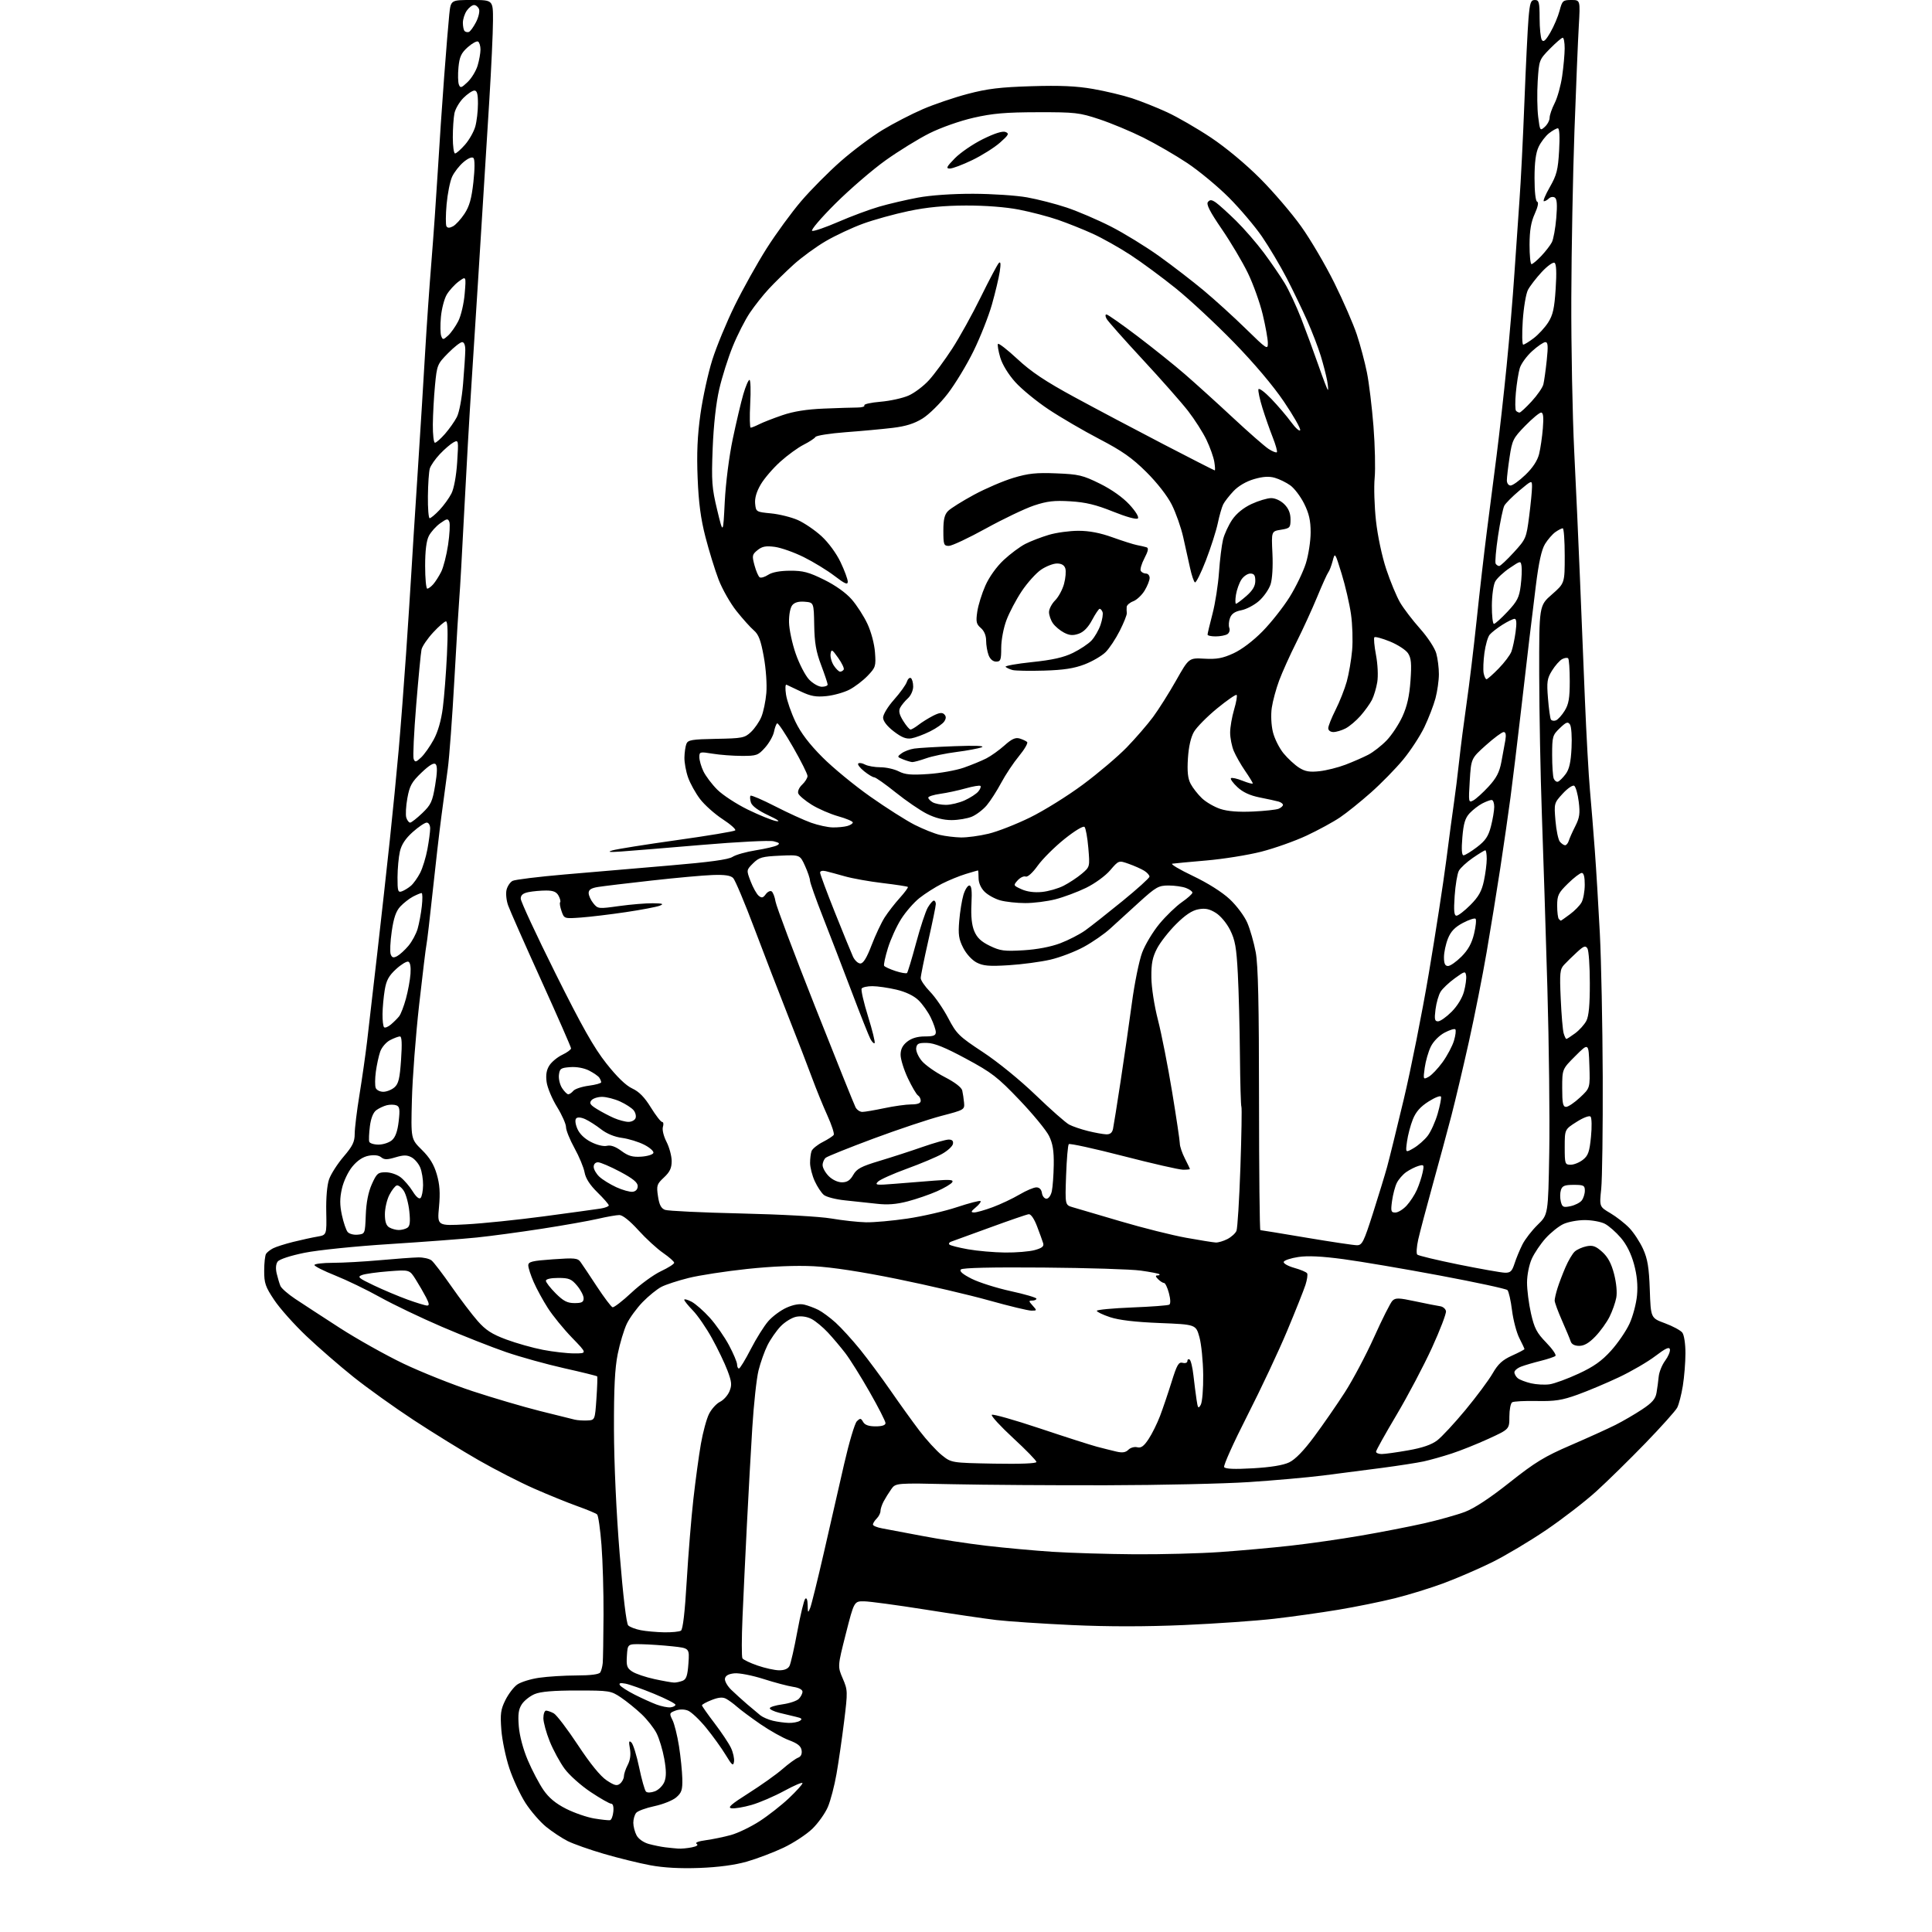 <?xml version="1.0" encoding="UTF-8" standalone="no"?>
<svg 
  version="1.1" 
  xmlns="http://www.w3.org/2000/svg" 
  xmlns:xlink="http://www.w3.org/1999/xlink" 
  xmlns:svg="http://www.w3.org/2000/svg"
  xmlns:rdf="http://www.w3.org/1999/02/22-rdf-syntax-ns#"
  xmlns:cc="http://creativecommons.org/ns#"
  xmlns:dc="http://purl.org/dc/elements/1.1/"
  viewBox="0 0 768 768"
  width="768"
  height="768"
>
<style>svg {background-color: white; }</style>"
<path stroke="none" fill="black" fill-rule="evenodd" d="M278.00,742.54C270.37,742.82 263.81,742.46 258.50,741.47C254.10,740.65 245.84,738.62 240.15,736.96C234.45,735.30 227.93,732.99 225.65,731.85C223.37,730.70 219.53,728.16 217.11,726.20C214.70,724.24 211.01,719.99 208.92,716.76C206.84,713.53 203.94,707.32 202.49,702.96C201.04,698.60 199.60,691.70 199.29,687.62C198.81,681.31 199.05,679.54 200.88,675.85C202.06,673.46 204.17,670.68 205.56,669.67C206.96,668.66 210.89,667.43 214.30,666.94C217.71,666.44 224.41,666.03 229.19,666.02C234.85,666.01 238.14,665.58 238.62,664.80C239.03,664.14 239.47,662.45 239.60,661.05C239.72,659.65 239.87,651.08 239.91,642.00C239.96,632.92 239.59,620.40 239.10,614.16C238.62,607.92 237.83,602.45 237.36,602.01C236.89,601.57 233.35,600.09 229.50,598.72C225.65,597.34 217.93,594.21 212.35,591.75C206.77,589.30 196.87,584.23 190.35,580.50C183.83,576.77 172.20,569.59 164.50,564.54C156.80,559.49 146.00,551.76 140.50,547.36C135.00,542.96 126.57,535.65 121.78,531.10C116.98,526.55 111.24,520.12 109.03,516.80C105.50,511.53 105.00,510.07 105.02,505.14C105.02,502.04 105.36,499.00 105.77,498.40C106.17,497.79 107.41,496.82 108.52,496.24C109.64,495.65 113.24,494.50 116.52,493.68C119.81,492.87 124.16,491.91 126.19,491.57C129.87,490.93 129.87,490.93 129.69,481.72C129.57,476.12 130.02,471.02 130.83,468.74C131.57,466.66 134.15,462.64 136.58,459.79C140.17,455.60 141.00,453.88 141.00,450.72C141.00,448.58 141.85,441.57 142.90,435.16C143.94,428.75 145.30,419.23 145.92,414.00C146.53,408.77 148.35,393.02 149.96,379.00C151.56,364.98 153.81,344.73 154.95,334.00C156.10,323.27 157.69,307.07 158.49,298.00C159.29,288.93 160.60,271.82 161.41,260.00C162.22,248.18 163.14,234.00 163.46,228.50C163.77,223.00 164.91,205.00 165.99,188.50C167.06,172.00 168.42,150.18 169.00,140.00C169.59,129.82 170.71,113.62 171.50,104.00C172.28,94.38 173.42,78.17 174.03,68.00C174.63,57.83 175.77,40.95 176.56,30.50C177.34,20.05 178.26,8.91 178.59,5.75C179.20,0.00 179.20,0.00 187.60,0.00C196.00,0.00 196.00,0.00 195.97,8.25C195.96,12.79 195.30,27.07 194.50,40.00C193.71,52.93 192.60,70.70 192.04,79.50C191.49,88.30 190.56,103.15 189.98,112.50C189.40,121.85 188.27,139.62 187.46,152.00C186.65,164.38 185.33,187.55 184.52,203.50C183.71,219.45 182.85,234.75 182.60,237.50C182.36,240.25 181.47,254.88 180.63,270.00C179.79,285.12 178.61,301.10 178.01,305.50C177.40,309.90 176.26,318.45 175.46,324.50C174.66,330.55 173.10,344.05 171.99,354.50C170.88,364.95 169.77,374.42 169.52,375.54C169.27,376.66 167.96,387.46 166.60,399.54C165.25,411.62 163.96,428.54 163.74,437.14C163.33,452.78 163.33,452.78 167.69,457.08C170.81,460.15 172.50,462.92 173.63,466.81C174.81,470.87 175.03,474.15 174.51,479.78C173.80,487.32 173.80,487.32 185.41,486.69C191.79,486.35 205.68,484.92 216.26,483.51C226.84,482.09 236.96,480.71 238.75,480.42C240.54,480.14 242.00,479.57 242.00,479.16C242.00,478.75 239.98,476.43 237.51,474.01C234.50,471.06 232.80,468.43 232.38,466.05C232.03,464.10 230.23,459.76 228.37,456.40C226.52,453.05 225.00,449.29 225.00,448.05C225.00,446.82 223.39,443.19 221.42,440.00C219.45,436.81 217.59,432.36 217.29,430.12C216.90,427.25 217.24,425.29 218.42,423.48C219.34,422.07 221.65,420.18 223.55,419.28C225.45,418.37 227.00,417.23 227.00,416.74C227.00,416.25 221.66,404.07 215.13,389.67C208.60,375.28 202.68,361.88 201.98,359.90C201.28,357.92 201.00,355.12 201.37,353.68C201.73,352.24 202.81,350.65 203.76,350.16C204.72,349.66 214.05,348.51 224.50,347.61C234.95,346.71 253.70,345.11 266.18,344.05C282.05,342.71 289.55,341.69 291.18,340.63C292.45,339.79 296.62,338.61 300.42,338.01C304.23,337.40 308.05,336.51 308.91,336.03C310.16,335.33 309.88,335.01 307.53,334.42C305.91,334.01 293.09,334.66 279.04,335.86C264.99,337.05 250.57,338.24 247.00,338.48C242.13,338.82 241.25,338.70 243.50,338.03C245.15,337.53 256.62,335.71 269.00,333.97C281.38,332.24 291.84,330.49 292.26,330.10C292.67,329.71 290.42,327.70 287.26,325.64C284.09,323.57 280.05,319.96 278.27,317.62C276.49,315.27 274.35,311.41 273.52,309.05C272.68,306.68 272.03,303.12 272.07,301.12C272.11,299.13 272.46,296.69 272.85,295.70C273.47,294.14 275.02,293.88 284.70,293.70C295.07,293.51 296.03,293.33 298.51,291.00C299.97,289.62 301.84,286.93 302.64,285.00C303.45,283.07 304.35,278.80 304.63,275.50C304.92,272.09 304.49,265.87 303.62,261.08C302.44,254.51 301.56,252.20 299.66,250.58C298.32,249.44 295.21,245.97 292.75,242.88C290.29,239.79 287.09,234.15 285.64,230.36C284.19,226.57 281.85,218.97 280.43,213.48C278.56,206.23 277.71,199.81 277.32,190.00C276.92,180.21 277.23,173.22 278.44,164.58C279.36,158.03 281.48,148.35 283.14,143.08C284.80,137.81 288.81,128.10 292.05,121.50C295.29,114.90 300.99,104.69 304.72,98.80C308.45,92.92 314.65,84.43 318.50,79.93C322.35,75.43 329.44,68.29 334.25,64.07C339.06,59.85 346.52,54.27 350.84,51.66C355.15,49.05 362.33,45.34 366.78,43.42C371.23,41.49 379.29,38.75 384.69,37.33C392.53,35.26 397.62,34.65 410.00,34.27C421.43,33.92 427.87,34.20 434.50,35.36C439.45,36.22 446.43,37.89 450.00,39.06C453.57,40.23 459.85,42.73 463.94,44.62C468.03,46.50 475.86,51.03 481.35,54.68C487.28,58.63 495.21,65.23 500.91,70.95C506.19,76.24 513.54,84.83 517.25,90.04C520.97,95.24 526.90,105.35 530.44,112.50C533.98,119.65 538.00,128.88 539.36,133.00C540.73,137.12 542.53,143.88 543.36,148.00C544.20,152.12 545.37,161.79 545.98,169.47C546.58,177.16 546.79,186.38 546.45,189.97C546.10,193.56 546.34,201.22 546.97,207.00C547.64,213.08 549.37,221.22 551.08,226.34C552.70,231.21 555.17,237.14 556.57,239.53C557.98,241.93 561.55,246.60 564.51,249.92C567.52,253.30 570.36,257.62 570.94,259.73C571.52,261.80 571.99,265.52 571.98,268.00C571.98,270.48 571.37,274.78 570.63,277.57C569.89,280.35 567.89,285.53 566.20,289.07C564.50,292.60 560.70,298.43 557.74,302.00C554.78,305.57 549.02,311.46 544.93,315.08C540.84,318.70 535.33,323.14 532.67,324.93C530.02,326.73 524.04,329.99 519.38,332.17C514.72,334.35 506.59,337.23 501.30,338.58C496.01,339.92 486.24,341.48 479.59,342.05C472.94,342.62 466.82,343.20 466.00,343.33C465.18,343.47 468.86,345.66 474.20,348.20C480.11,351.02 485.83,354.63 488.84,357.45C491.59,360.02 494.69,364.18 495.82,366.81C496.95,369.42 498.45,374.69 499.17,378.53C500.13,383.67 500.47,399.06 500.48,437.25C500.49,465.71 500.73,489.00 501.02,489.00C501.30,489.00 509.55,490.35 519.33,492.00C529.12,493.65 538.16,495.00 539.42,495.00C541.48,495.00 542.13,493.69 545.78,482.25C548.01,475.24 550.53,467.02 551.36,464.00C552.20,460.98 555.19,448.83 558.01,437.02C560.83,425.20 565.31,402.70 567.96,387.02C570.61,371.33 573.74,351.07 574.91,342.00C576.07,332.93 577.46,322.57 577.99,319.00C578.52,315.43 579.44,308.00 580.04,302.50C580.63,297.00 581.97,286.65 583.00,279.50C584.04,272.35 585.83,257.50 586.99,246.50C588.14,235.50 589.96,219.75 591.01,211.50C592.07,203.25 593.83,189.53 594.93,181.00C596.02,172.47 597.81,156.50 598.90,145.50C600.00,134.50 601.38,118.08 601.98,109.00C602.58,99.92 603.50,86.65 604.02,79.50C604.55,72.35 605.43,54.80 605.98,40.50C606.54,26.20 607.27,11.24 607.61,7.25C608.15,1.04 608.50,0.00 610.12,0.00C611.79,0.00 612.00,0.82 612.02,7.25C612.02,11.24 612.42,15.12 612.90,15.87C613.55,16.90 614.41,16.14 616.30,12.87C617.70,10.47 619.34,6.59 619.96,4.25C621.01,0.26 621.29,-0.00 624.63,-0.00C628.19,-0.00 628.19,-0.00 627.60,10.25C627.27,15.89 626.49,34.67 625.87,52.00C625.25,69.33 624.68,99.25 624.62,118.50C624.55,137.75 625.08,165.20 625.78,179.50C626.49,193.80 627.50,216.07 628.02,229.00C628.54,241.93 629.45,263.98 630.02,278.00C630.60,292.02 631.50,308.23 632.02,314.00C632.54,319.77 633.41,330.57 633.96,338.00C634.51,345.43 635.41,360.27 635.96,371.00C636.51,381.73 637.03,407.38 637.11,428.00C637.18,448.62 636.91,468.69 636.51,472.59C635.77,479.68 635.77,479.68 640.14,482.25C642.54,483.67 645.94,486.33 647.70,488.16C649.46,490.00 651.91,493.75 653.16,496.50C654.95,500.47 655.50,503.81 655.82,512.72C656.21,523.94 656.21,523.94 661.86,526.02C664.96,527.17 668.06,528.84 668.75,529.74C669.46,530.67 670.00,534.22 669.99,537.94C669.99,541.55 669.52,547.38 668.95,550.90C668.38,554.42 667.37,558.33 666.70,559.59C666.04,560.84 660.35,567.19 654.06,573.69C647.77,580.18 638.99,588.80 634.56,592.82C630.13,596.85 621.15,603.78 614.61,608.22C608.06,612.66 598.39,618.42 593.11,621.03C587.82,623.63 579.23,627.36 574.00,629.30C568.77,631.25 560.00,633.96 554.50,635.33C549.00,636.70 538.88,638.76 532.00,639.90C525.12,641.05 513.65,642.66 506.50,643.48C499.35,644.31 483.22,645.43 470.66,645.98C455.48,646.64 440.55,646.65 426.16,645.99C414.25,645.44 400.68,644.53 396.00,643.98C391.32,643.42 378.50,641.53 367.50,639.78C356.50,638.04 345.71,636.58 343.51,636.55C339.53,636.50 339.53,636.50 336.23,649.46C332.94,662.43 332.94,662.43 335.00,667.22C337.00,671.88 337.02,672.35 335.55,684.27C334.72,691.01 333.36,700.40 332.53,705.14C331.71,709.88 330.15,715.81 329.08,718.32C328.00,720.83 325.23,724.72 322.92,726.97C320.60,729.21 315.44,732.60 311.44,734.50C307.44,736.39 300.87,738.88 296.84,740.03C292.05,741.39 285.50,742.26 278.00,742.54zM269.62,734.85C270.79,734.93 273.19,734.71 274.96,734.36C277.03,733.94 277.72,733.45 276.91,732.95C276.16,732.48 277.64,731.91 280.58,731.51C283.29,731.14 287.77,730.22 290.55,729.45C293.32,728.69 298.44,726.22 301.91,723.98C305.39,721.73 310.66,717.60 313.62,714.80C316.58,712.00 319.00,709.31 319.00,708.83C319.00,708.34 315.74,709.73 311.75,711.90C307.76,714.07 301.91,716.59 298.75,717.49C295.59,718.40 292.01,719.00 290.80,718.82C289.08,718.57 290.57,717.25 297.60,712.80C302.55,709.66 308.61,705.36 311.05,703.23C313.50,701.10 316.29,699.06 317.25,698.71C318.38,698.29 318.88,697.26 318.65,695.78C318.40,694.11 317.07,693.04 313.70,691.78C311.16,690.84 306.03,687.96 302.29,685.39C298.56,682.82 294.38,679.71 293.00,678.49C291.62,677.27 289.65,675.82 288.61,675.27C287.27,674.56 285.61,674.70 282.86,675.79C280.74,676.62 279.02,677.57 279.04,677.90C279.06,678.23 281.30,681.42 284.03,685.00C286.76,688.58 289.70,692.98 290.56,694.79C291.42,696.60 291.97,699.07 291.78,700.29C291.48,702.17 290.98,701.76 288.46,697.59C286.83,694.90 283.32,690.03 280.67,686.79C278.01,683.54 274.75,680.47 273.42,679.97C271.92,679.40 270.03,679.42 268.47,680.01C266.08,680.92 266.01,681.13 267.32,683.74C268.09,685.26 269.25,689.94 269.91,694.13C270.57,698.33 271.16,704.14 271.23,707.04C271.33,711.52 270.97,712.63 268.81,714.49C267.42,715.69 263.52,717.25 260.15,717.97C256.78,718.68 253.51,719.88 252.89,720.64C252.26,721.39 251.75,723.17 251.75,724.59C251.75,726.00 252.34,728.26 253.05,729.59C253.82,731.02 255.82,732.43 257.93,733.01C259.89,733.54 262.85,734.15 264.50,734.34C266.15,734.54 268.46,734.77 269.62,734.85zM242.50,723.55C243.05,723.44 243.64,721.92 243.81,720.17C244.01,718.23 243.67,717.00 242.95,717.00C242.30,717.00 238.63,714.91 234.80,712.36C230.96,709.81 226.30,705.65 224.44,703.11C222.58,700.58 219.92,695.68 218.53,692.24C217.14,688.80 216.00,684.63 216.00,682.99C216.00,681.35 216.48,680.00 217.07,680.00C217.65,680.00 219.02,680.48 220.11,681.06C221.20,681.64 225.52,687.31 229.71,693.65C234.65,701.14 238.67,706.07 241.15,707.72C244.30,709.80 245.26,710.03 246.49,709.01C247.32,708.32 248.00,707.02 248.01,706.13C248.01,705.23 248.69,703.20 249.52,701.60C250.52,699.69 250.82,697.48 250.40,695.10C249.89,692.25 250.02,691.74 251.01,692.68C251.69,693.32 253.07,697.78 254.07,702.57C255.07,707.36 256.29,711.69 256.78,712.18C257.31,712.71 258.78,712.65 260.36,712.06C261.83,711.49 263.52,709.79 264.12,708.27C264.90,706.26 264.88,703.74 264.05,699.11C263.42,695.60 262.04,691.04 260.99,688.99C259.95,686.93 257.26,683.52 255.02,681.40C252.78,679.28 249.10,676.30 246.83,674.77C242.83,672.09 242.28,672.00 229.32,672.00C220.04,672.00 214.90,672.43 212.55,673.42C210.68,674.20 208.39,676.01 207.44,677.45C206.12,679.47 205.84,681.47 206.23,686.28C206.54,690.03 207.96,695.38 209.83,699.76C211.53,703.76 214.32,709.05 216.02,711.53C218.19,714.68 220.89,716.92 225.04,719.02C228.30,720.67 233.34,722.40 236.23,722.88C239.13,723.36 241.95,723.66 242.50,723.55zM313.50,684.88C315.15,684.93 317.15,684.56 317.95,684.05C319.07,683.35 318.73,682.99 316.45,682.47C314.83,682.10 311.81,681.38 309.75,680.86C307.69,680.35 306.00,679.53 306.00,679.06C306.00,678.58 308.26,677.88 311.03,677.50C313.79,677.12 316.72,676.14 317.53,675.33C318.34,674.52 319.00,673.23 319.00,672.47C319.00,671.64 317.51,670.87 315.25,670.54C313.19,670.23 307.88,668.83 303.46,667.41C299.03,666.00 293.86,664.99 291.97,665.17C289.64,665.39 288.41,666.07 288.18,667.25C288.00,668.22 289.14,670.24 290.71,671.75C292.28,673.26 295.13,675.85 297.05,677.50C298.97,679.15 301.32,681.12 302.27,681.88C303.23,682.64 305.47,683.60 307.26,684.03C309.04,684.45 311.85,684.83 313.50,684.88zM266.50,678.70C267.60,678.59 268.50,678.12 268.50,677.66C268.50,677.20 264.68,675.24 260.00,673.31C255.32,671.38 250.20,669.57 248.61,669.27C246.58,668.89 245.93,669.07 246.43,669.88C246.82,670.52 249.46,672.21 252.29,673.65C255.12,675.08 259.03,676.85 260.97,677.58C262.91,678.30 265.40,678.81 266.50,678.70zM268.00,668.85C268.82,668.86 270.34,668.53 271.36,668.13C272.82,667.55 273.32,666.07 273.66,661.28C274.09,655.17 274.09,655.17 267.30,654.44C263.56,654.04 258.02,653.66 255.00,653.60C249.50,653.50 249.50,653.50 249.20,658.19C248.94,662.24 249.23,663.11 251.33,664.48C252.67,665.36 256.63,666.70 260.13,667.46C263.64,668.22 267.18,668.85 268.00,668.85zM309.71,663.97C311.79,663.99 313.25,663.38 313.83,662.25C314.33,661.29 315.74,655.10 316.96,648.50C318.18,641.90 319.59,636.07 320.09,635.55C320.64,634.97 321.02,635.95 321.06,638.05C321.12,641.22 321.20,641.31 322.07,639.16C322.58,637.87 325.03,627.97 327.51,617.16C329.99,606.34 333.61,590.52 335.55,582.00C337.50,573.48 339.77,565.83 340.60,565.00C341.95,563.67 342.22,563.69 343.11,565.25C343.79,566.45 345.33,567.00 348.05,567.00C350.63,567.00 352.00,566.55 352.00,565.70C352.00,564.98 349.16,559.41 345.68,553.32C342.21,547.23 337.86,540.28 336.01,537.87C334.16,535.47 331.05,531.78 329.08,529.67C327.11,527.56 324.21,525.16 322.63,524.33C320.84,523.39 318.55,523.05 316.56,523.42C314.81,523.75 311.99,525.48 310.29,527.26C308.60,529.04 306.26,532.41 305.09,534.75C303.92,537.09 302.32,541.59 301.53,544.75C300.74,547.91 299.63,558.15 299.05,567.50C298.47,576.85 297.50,594.17 296.91,606.00C296.31,617.83 295.52,634.41 295.16,642.85C294.80,651.29 294.78,658.65 295.13,659.21C295.47,659.77 298.17,661.06 301.13,662.08C304.08,663.10 307.95,663.95 309.71,663.97zM264.00,648.87C267.02,648.92 270.03,648.63 270.68,648.22C271.46,647.72 272.25,640.91 272.98,628.48C273.60,618.04 274.78,603.42 275.62,596.00C276.45,588.58 277.80,578.67 278.61,574.00C279.42,569.33 280.89,563.92 281.88,562.00C282.86,560.08 284.81,557.94 286.21,557.25C287.61,556.57 289.30,554.69 289.97,553.07C291.00,550.58 290.88,549.31 289.18,544.81C288.08,541.89 285.31,536.12 283.03,532.00C280.76,527.88 277.34,522.91 275.45,520.96C273.55,519.01 272.00,517.09 272.00,516.68C272.00,516.28 273.29,516.62 274.87,517.43C276.45,518.25 279.73,521.13 282.17,523.84C284.61,526.55 288.04,531.47 289.80,534.78C291.56,538.08 293.00,541.50 293.00,542.39C293.00,543.28 293.34,544.00 293.75,544.00C294.16,543.99 296.27,540.53 298.44,536.31C300.61,532.08 303.76,527.06 305.44,525.15C307.12,523.23 310.39,520.83 312.71,519.80C315.45,518.59 317.89,518.17 319.71,518.61C321.24,518.98 323.76,519.92 325.31,520.70C326.86,521.48 329.95,523.76 332.18,525.78C334.41,527.80 338.79,532.61 341.92,536.47C345.04,540.34 350.50,547.70 354.05,552.83C357.60,557.97 362.75,565.13 365.50,568.74C368.25,572.36 372.23,576.71 374.34,578.41C378.18,581.50 378.18,581.50 395.09,581.82C405.65,582.01 412.00,581.76 412.00,581.15C412.00,580.62 407.84,576.34 402.76,571.66C397.69,566.97 393.86,562.81 394.26,562.41C394.66,562.01 403.20,564.43 413.24,567.78C423.28,571.14 433.52,574.42 436.00,575.08C438.48,575.73 441.97,576.61 443.78,577.03C446.17,577.59 447.46,577.39 448.56,576.29C449.39,575.46 450.97,575.02 452.08,575.31C453.58,575.70 454.70,574.90 456.57,572.07C457.94,570.01 459.98,565.88 461.12,562.91C462.25,559.93 464.32,553.84 465.71,549.38C467.85,542.49 468.53,541.33 470.12,541.74C471.17,542.02 472.00,541.72 472.00,541.06C472.00,540.41 472.40,540.13 472.88,540.43C473.37,540.73 474.06,543.57 474.41,546.74C474.77,549.91 475.32,554.26 475.65,556.42C476.16,559.86 476.36,560.10 477.32,558.42C477.92,557.35 478.35,552.06 478.29,546.50C478.23,541.00 477.55,534.25 476.78,531.50C475.37,526.50 475.37,526.50 460.94,525.92C451.21,525.53 444.79,524.77 441.25,523.59C438.36,522.63 436.00,521.49 436.00,521.07C436.00,520.64 442.27,520.05 449.94,519.74C457.61,519.44 464.30,518.94 464.81,518.62C465.37,518.27 465.31,516.46 464.66,514.02C464.07,511.81 463.20,510.00 462.72,510.00C462.25,510.00 461.18,509.32 460.36,508.50C459.31,507.45 459.23,507.00 460.10,507.00C460.78,507.00 461.12,506.79 460.86,506.52C460.59,506.26 457.26,505.61 453.44,505.08C449.62,504.55 432.21,504.01 414.74,503.87C394.18,503.70 382.63,503.97 381.97,504.63C381.28,505.32 382.65,506.51 386.25,508.33C389.16,509.80 396.15,512.01 401.77,513.24C407.40,514.47 412.00,515.82 412.00,516.24C412.00,516.66 411.26,517.00 410.35,517.00C408.86,517.00 408.87,517.20 410.50,519.00C412.26,520.95 412.25,521.00 409.98,521.00C408.71,521.00 401.19,519.19 393.29,516.98C385.39,514.76 368.93,510.92 356.71,508.43C342.34,505.51 330.62,503.72 323.50,503.35C316.37,502.99 307.05,503.37 297.00,504.43C288.48,505.34 278.03,506.94 273.78,508.00C269.54,509.05 264.64,510.65 262.91,511.55C261.17,512.45 257.82,515.17 255.46,517.59C253.11,520.02 250.27,523.91 249.15,526.25C248.04,528.59 246.42,533.97 245.56,538.21C244.41,543.90 244.02,551.74 244.06,568.21C244.10,581.78 244.98,601.15 246.33,617.72C247.69,634.47 248.99,645.39 249.72,646.12C250.37,646.77 252.61,647.63 254.70,648.03C256.79,648.44 260.98,648.81 264.00,648.87zM451.00,617.85C461.73,617.92 477.02,617.52 485.00,616.96C492.98,616.40 505.57,615.27 513.00,614.44C520.42,613.61 533.02,611.81 541.00,610.43C548.98,609.06 560.23,606.87 566.00,605.57C571.77,604.26 579.11,602.21 582.30,601.01C586.09,599.58 592.24,595.53 600.08,589.31C610.22,581.27 613.97,578.98 624.42,574.48C631.21,571.55 639.18,567.93 642.13,566.45C645.09,564.96 649.85,562.19 652.72,560.29C656.74,557.64 658.07,556.12 658.49,553.67C658.80,551.93 659.19,549.02 659.36,547.21C659.54,545.40 660.68,542.57 661.91,540.91C663.13,539.26 663.99,537.23 663.81,536.39C663.58,535.27 662.10,535.95 658.00,539.07C654.98,541.37 648.45,545.17 643.50,547.50C638.55,549.84 631.15,552.95 627.06,554.42C620.91,556.63 618.12,557.06 610.92,556.92C606.14,556.82 601.73,557.05 601.11,557.43C600.50,557.81 600.00,560.37 600.00,563.12C600.00,568.13 600.00,568.13 591.75,571.92C587.21,574.00 580.58,576.66 577.00,577.82C573.42,578.99 568.45,580.38 565.95,580.93C563.45,581.47 556.02,582.63 549.45,583.50C542.88,584.37 532.33,585.73 526.00,586.53C519.67,587.32 506.40,588.50 496.50,589.15C486.60,589.80 461.18,590.37 440.00,590.41C418.82,590.46 391.27,590.27 378.77,590.00C356.04,589.50 356.04,589.50 354.27,592.00C353.30,593.37 351.94,595.56 351.25,596.86C350.56,598.16 350.00,599.88 350.00,600.69C350.00,601.49 349.32,602.82 348.50,603.64C347.68,604.47 347.00,605.54 347.00,606.03C347.00,606.51 348.69,607.21 350.75,607.57C352.81,607.93 359.90,609.27 366.50,610.54C373.10,611.82 384.57,613.58 392.00,614.45C399.43,615.32 411.35,616.41 418.50,616.87C425.65,617.33 440.27,617.77 451.00,617.85zM498.05,583.67C505.10,583.27 510.07,582.46 512.46,581.32C514.89,580.16 518.25,576.70 522.44,571.04C525.93,566.34 531.39,558.45 534.58,553.50C537.77,548.55 543.02,538.65 546.24,531.50C549.45,524.35 552.73,517.86 553.50,517.08C554.73,515.85 555.97,515.88 562.71,517.32C566.99,518.23 571.39,519.10 572.49,519.25C573.58,519.40 574.62,520.27 574.80,521.19C574.98,522.11 572.46,528.68 569.21,535.80C565.95,542.91 559.63,554.90 555.15,562.44C550.67,569.98 547.00,576.56 547.00,577.07C547.00,577.58 548.01,578.00 549.25,578.00C550.49,578.00 555.22,577.34 559.76,576.54C565.42,575.55 569.05,574.30 571.31,572.58C573.12,571.19 578.18,565.75 582.55,560.47C586.92,555.19 591.77,548.67 593.32,545.99C595.51,542.19 597.24,540.60 601.07,538.87C603.78,537.65 606.00,536.48 606.00,536.28C606.00,536.08 605.09,534.13 603.97,531.94C602.85,529.75 601.54,524.77 601.05,520.86C600.56,516.95 599.74,513.34 599.23,512.83C598.72,512.32 586.65,509.72 572.40,507.05C558.16,504.38 540.88,501.45 534.00,500.53C525.41,499.38 519.81,499.11 516.08,499.68C513.10,500.13 510.50,501.00 510.30,501.61C510.09,502.22 511.98,503.29 514.49,504.00C517.00,504.70 519.30,505.67 519.60,506.16C519.90,506.64 519.60,508.72 518.94,510.77C518.28,512.82 515.02,521.02 511.68,529.00C508.35,536.98 501.20,552.19 495.79,562.81C490.38,573.42 486.25,582.60 486.62,583.20C487.08,583.94 490.75,584.09 498.05,583.67zM233.50,564.66C236.50,564.50 236.50,564.50 237.09,556.00C237.41,551.33 237.55,547.33 237.39,547.13C237.23,546.93 231.33,545.47 224.30,543.90C217.26,542.32 206.85,539.43 201.17,537.48C195.49,535.53 184.03,531.01 175.71,527.44C167.38,523.87 156.28,518.55 151.04,515.63C145.79,512.70 137.79,508.84 133.25,507.03C128.71,505.22 125.00,503.35 125.00,502.87C125.00,502.39 128.26,502.00 132.25,501.99C136.24,501.99 144.68,501.52 151.00,500.95C157.32,500.37 164.19,499.88 166.26,499.84C168.32,499.80 170.72,500.35 171.59,501.08C172.46,501.80 176.02,506.46 179.49,511.44C182.96,516.42 187.64,522.58 189.88,525.12C193.06,528.74 195.53,530.34 201.22,532.46C205.23,533.95 211.80,535.81 215.84,536.58C219.87,537.36 225.49,538.00 228.31,538.00C233.44,538.00 233.44,538.00 227.38,531.75C224.05,528.31 219.74,523.02 217.80,520.00C215.86,516.98 213.31,512.31 212.14,509.62C210.96,506.94 210.00,503.97 210.00,503.02C210.00,501.55 211.45,501.19 219.75,500.60C228.47,499.98 229.64,500.09 230.79,501.70C231.51,502.69 234.43,507.07 237.29,511.43C240.16,515.78 242.95,519.49 243.50,519.65C244.05,519.81 247.43,517.21 251.00,513.87C254.57,510.52 259.86,506.68 262.75,505.32C265.64,503.96 268.00,502.46 268.00,501.97C268.00,501.49 266.02,499.74 263.61,498.07C261.19,496.41 256.76,492.34 253.76,489.03C250.40,485.32 247.50,483.00 246.22,483.00C245.07,483.00 241.22,483.67 237.67,484.50C234.12,485.32 224.08,487.10 215.36,488.45C206.63,489.80 195.00,491.37 189.50,491.93C184.00,492.50 168.47,493.67 155.00,494.53C141.21,495.40 126.35,496.93 121.01,498.01C115.42,499.15 111.05,500.58 110.37,501.51C109.65,502.49 109.51,504.26 110.00,506.29C110.42,508.05 111.08,510.26 111.47,511.18C111.85,512.11 114.49,514.42 117.33,516.31C120.17,518.20 128.12,523.39 135.00,527.83C141.88,532.27 153.27,538.66 160.33,542.04C167.39,545.41 179.76,550.35 187.83,553.01C195.90,555.66 207.90,559.20 214.50,560.86C221.10,562.52 227.40,564.09 228.50,564.34C229.60,564.60 231.85,564.74 233.50,564.66zM616.00,550.28C617.92,550.00 623.10,548.10 627.50,546.06C633.52,543.28 636.71,541.01 640.40,536.93C643.10,533.94 646.41,529.11 647.75,526.19C649.10,523.27 650.44,518.20 650.74,514.92C651.11,510.87 650.73,506.89 649.55,502.55C648.42,498.39 646.59,494.71 644.31,492.05C642.38,489.79 639.52,487.28 637.95,486.47C636.38,485.66 632.78,485.00 629.95,485.00C627.12,485.00 623.28,485.72 621.42,486.60C619.57,487.48 616.42,490.01 614.42,492.22C612.43,494.42 609.96,498.09 608.92,500.36C607.86,502.71 607.03,506.79 607.02,509.80C607.01,512.72 607.72,518.26 608.59,522.11C609.93,528.01 610.89,529.84 614.65,533.70C617.10,536.23 618.75,538.61 618.30,539.00C617.86,539.39 615.25,540.26 612.50,540.95C609.75,541.63 606.26,542.65 604.75,543.22C603.24,543.78 602.00,544.81 602.00,545.50C602.00,546.19 602.60,547.25 603.33,547.86C604.06,548.46 606.42,549.37 608.58,549.88C610.74,550.38 614.08,550.56 616.00,550.28zM627.77,535.00C625.95,535.00 624.74,534.37 624.38,533.25C624.07,532.29 622.51,528.54 620.91,524.92C619.31,521.30 618.00,517.73 618.00,516.99C618.00,516.25 618.51,514.04 619.13,512.07C619.74,510.11 621.17,506.36 622.30,503.75C623.42,501.14 625.08,498.33 625.99,497.51C626.89,496.69 629.01,495.75 630.69,495.41C633.14,494.92 634.37,495.36 636.91,497.65C639.16,499.67 640.53,502.23 641.62,506.43C642.53,509.96 642.89,513.78 642.49,515.88C642.13,517.82 640.92,521.23 639.81,523.45C638.70,525.68 636.17,529.19 634.19,531.25C631.70,533.85 629.73,535.00 627.77,535.00zM169.78,518.98C170.73,518.99 170.62,518.17 169.38,515.75C168.45,513.96 166.60,510.75 165.25,508.61C162.80,504.72 162.80,504.72 154.49,505.36C149.92,505.71 145.17,506.37 143.93,506.83C141.93,507.57 142.45,508.03 148.59,510.96C152.39,512.77 158.43,515.31 162.00,516.61C165.57,517.90 169.07,518.97 169.78,518.98zM228.38,518.00C231.29,518.00 232.00,517.62 232.00,516.08C232.00,515.02 230.83,512.77 229.41,511.08C227.17,508.41 226.17,508.00 221.91,508.00C218.96,508.00 217.00,508.45 217.00,509.12C217.00,509.73 218.75,511.98 220.88,514.12C223.96,517.20 225.51,518.00 228.38,518.00zM598.17,505.92C600.41,505.99 601.04,505.39 602.06,502.25C602.72,500.19 604.13,496.79 605.18,494.71C606.23,492.62 608.96,489.10 611.25,486.87C615.42,482.83 615.42,482.83 615.85,458.17C616.09,444.60 615.75,415.05 615.10,392.50C614.45,369.95 613.46,338.92 612.91,323.54C612.36,308.16 611.89,283.25 611.86,268.17C611.82,240.75 611.82,240.75 616.91,236.30C622.00,231.84 622.00,231.84 622.00,220.92C622.00,214.92 621.65,210.00 621.22,210.00C620.79,210.00 619.48,210.67 618.30,211.50C617.13,212.32 615.27,214.46 614.17,216.25C612.78,218.52 611.67,223.56 610.50,233.00C609.58,240.43 608.43,249.88 607.94,254.00C607.45,258.12 605.91,271.40 604.51,283.50C603.11,295.60 601.28,310.68 600.44,317.00C599.60,323.32 597.78,335.93 596.40,345.00C595.01,354.07 592.57,369.15 590.96,378.50C589.36,387.85 586.19,403.82 583.93,414.00C581.66,424.18 578.52,437.45 576.95,443.50C575.37,449.55 572.03,461.93 569.51,471.00C567.00,480.07 564.42,489.85 563.77,492.72C563.13,495.59 562.95,498.29 563.38,498.72C563.81,499.15 571.22,500.92 579.83,502.67C588.45,504.41 596.70,505.87 598.17,505.92zM399.50,497.90C403.90,497.95 409.23,497.51 411.35,496.92C414.25,496.11 415.07,495.44 414.67,494.18C414.39,493.25 413.30,490.25 412.25,487.50C411.11,484.48 409.79,482.57 408.93,482.67C408.14,482.76 401.20,485.15 393.50,487.97C385.80,490.79 378.87,493.31 378.11,493.57C377.34,493.83 377.02,494.35 377.40,494.73C377.77,495.11 381.10,495.95 384.79,496.61C388.48,497.27 395.10,497.85 399.50,497.90zM483.30,493.92C484.29,493.96 486.37,493.34 487.93,492.54C489.48,491.73 491.10,490.27 491.51,489.29C491.93,488.30 492.63,476.95 493.08,464.06C493.52,451.17 493.70,440.33 493.48,439.96C493.25,439.60 492.99,430.35 492.89,419.40C492.79,408.46 492.42,393.88 492.05,387.00C491.51,376.67 490.98,373.67 489.00,369.71C487.62,366.96 485.18,364.04 483.27,362.86C480.73,361.29 479.06,360.95 476.33,361.47C473.84,361.93 471.11,363.76 467.47,367.40C464.58,370.29 461.18,374.64 459.92,377.08C458.13,380.52 457.63,383.05 457.69,388.50C457.72,392.53 458.84,399.75 460.32,405.50C461.73,411.00 464.26,423.85 465.94,434.05C467.62,444.26 469.00,453.50 469.00,454.59C469.00,455.68 469.90,458.34 471.00,460.50C472.10,462.66 473.00,464.55 473.00,464.71C473.00,464.87 471.76,464.99 470.25,464.98C468.74,464.97 458.05,462.53 446.50,459.55C434.95,456.57 425.21,454.44 424.86,454.82C424.50,455.19 424.02,460.79 423.79,467.25C423.37,479.01 423.37,479.01 426.44,479.90C428.12,480.39 436.70,482.92 445.50,485.51C454.30,488.11 466.00,491.04 471.50,492.03C477.00,493.03 482.31,493.87 483.30,493.92zM142.22,490.80C145.10,490.50 145.11,490.46 145.40,483.00C145.59,478.03 146.40,473.90 147.80,470.75C149.74,466.43 150.24,466.00 153.33,466.00C155.23,466.00 157.86,466.89 159.29,468.02C160.70,469.13 162.85,471.63 164.06,473.59C165.42,475.79 166.61,476.79 167.19,476.21C167.70,475.70 168.15,473.41 168.18,471.13C168.21,468.85 167.70,465.70 167.05,464.13C166.40,462.55 164.84,460.72 163.59,460.05C161.79,459.09 160.43,459.09 157.19,460.06C153.89,461.05 152.76,461.04 151.54,460.04C150.57,459.23 148.77,459.01 146.55,459.42C144.25,459.86 142.07,461.31 140.07,463.73C138.36,465.80 136.56,469.61 135.91,472.52C135.04,476.38 135.04,478.98 135.91,483.01C136.54,485.95 137.57,488.98 138.19,489.73C138.82,490.49 140.63,490.97 142.22,490.80zM158.50,488.95C159.60,488.96 161.13,488.57 161.90,488.08C162.95,487.42 163.16,485.79 162.71,481.52C162.39,478.40 161.40,474.73 160.50,473.36C159.61,471.99 158.34,471.04 157.69,471.25C157.03,471.45 155.71,473.17 154.75,475.06C153.79,476.95 153.00,480.39 153.00,482.70C153.00,485.65 153.52,487.20 154.75,487.92C155.71,488.48 157.40,488.95 158.50,488.95zM344.22,485.88C347.37,485.95 354.79,485.28 360.72,484.40C366.65,483.53 375.50,481.49 380.38,479.87C385.26,478.25 389.49,477.16 389.77,477.44C390.05,477.72 389.21,478.85 387.89,479.94C385.94,481.57 385.81,481.94 387.21,481.97C388.15,481.99 391.51,481.03 394.68,479.85C397.84,478.67 402.60,476.42 405.26,474.85C407.91,473.28 410.94,472.00 411.97,472.00C413.17,472.00 413.98,472.82 414.18,474.25C414.36,475.49 415.17,476.50 415.99,476.50C416.84,476.50 417.76,475.20 418.12,473.50C418.47,471.85 418.82,467.15 418.88,463.07C418.97,457.51 418.50,454.61 417.02,451.57C415.93,449.33 410.64,442.90 405.27,437.27C396.54,428.13 394.28,426.38 384.00,420.85C375.66,416.35 371.40,414.63 368.50,414.58C365.16,414.51 364.45,414.85 364.20,416.61C364.03,417.78 365.04,420.08 366.44,421.75C367.84,423.41 371.93,426.29 375.53,428.14C379.59,430.23 382.23,432.26 382.51,433.50C382.76,434.60 383.09,436.77 383.23,438.33C383.49,441.10 383.31,441.21 374.26,443.57C369.18,444.90 357.03,448.96 347.26,452.59C337.49,456.23 328.94,459.66 328.25,460.22C327.56,460.79 327.00,462.11 327.00,463.17C327.00,464.23 328.10,466.20 329.45,467.55C330.90,468.99 333.06,470.00 334.70,469.99C336.75,469.99 337.95,469.20 339.17,467.05C340.56,464.60 342.31,463.67 349.67,461.46C354.53,460.00 362.24,457.50 366.80,455.90C371.37,454.31 376.01,453.00 377.13,453.00C378.50,453.00 379.04,453.55 378.81,454.72C378.63,455.67 376.69,457.46 374.49,458.69C372.30,459.93 366.00,462.58 360.50,464.58C355.00,466.58 349.82,468.90 349.00,469.73C347.66,471.08 348.37,471.17 355.50,470.59C359.90,470.24 367.06,469.66 371.40,469.32C377.64,468.83 379.14,468.96 378.53,469.96C378.10,470.65 375.36,472.28 372.45,473.56C369.54,474.85 364.31,476.65 360.83,477.56C356.30,478.74 352.79,479.01 348.50,478.51C345.20,478.13 339.53,477.52 335.90,477.16C332.28,476.80 328.49,475.82 327.49,475.00C326.50,474.18 324.86,471.70 323.86,469.50C322.86,467.30 322.03,464.07 322.02,462.33C322.01,460.59 322.28,458.43 322.62,457.54C322.97,456.65 324.96,455.04 327.06,453.97C329.15,452.90 331.11,451.62 331.42,451.13C331.73,450.63 330.59,447.17 328.90,443.43C327.20,439.70 324.48,433.01 322.84,428.57C321.21,424.13 316.96,413.13 313.40,404.13C309.84,395.12 303.76,379.37 299.90,369.13C296.04,358.88 292.23,349.84 291.45,349.04C290.42,348.00 288.11,347.66 283.26,347.83C279.54,347.96 268.62,348.95 259.00,350.03C249.38,351.10 239.81,352.25 237.75,352.58C235.03,353.01 234.00,353.67 234.00,354.98C234.00,355.97 234.83,357.81 235.85,359.06C237.66,361.30 237.88,361.32 246.10,360.17C250.72,359.53 256.75,359.03 259.50,359.06C263.46,359.11 264.04,359.31 262.28,360.02C261.06,360.51 254.98,361.67 248.78,362.59C242.58,363.51 234.52,364.48 230.88,364.74C224.27,365.21 224.27,365.21 223.22,362.19C222.64,360.53 222.39,358.95 222.66,358.67C222.94,358.40 222.66,357.23 222.05,356.09C221.21,354.53 219.96,354.00 217.09,354.00C214.98,354.00 211.84,354.28 210.12,354.62C207.89,355.07 207.00,355.81 207.00,357.23C207.00,358.33 213.20,371.67 220.78,386.88C231.35,408.09 236.07,416.45 241.03,422.73C245.28,428.11 248.81,431.53 251.33,432.69C254.03,433.93 256.21,436.16 258.72,440.23C260.68,443.40 262.70,446.00 263.21,446.00C263.72,446.00 263.86,446.87 263.52,447.94C263.17,449.05 263.78,451.61 264.95,453.90C266.08,456.11 267.00,459.56 267.00,461.56C267.00,464.33 266.27,465.88 263.93,468.06C261.09,470.71 260.92,471.27 261.56,475.54C262.07,478.95 262.80,480.35 264.37,480.94C265.54,481.37 279.10,482.02 294.50,482.37C310.63,482.74 325.89,483.59 330.50,484.38C334.90,485.14 341.07,485.81 344.22,485.88zM554.68,482.00C555.75,482.00 557.76,480.76 559.15,479.25C560.54,477.74 562.38,474.93 563.23,473.00C564.09,471.07 565.11,467.99 565.50,466.15C566.16,462.99 566.07,462.84 563.85,463.48C562.56,463.86 560.38,464.96 559.00,465.92C557.62,466.89 555.94,468.83 555.25,470.24C554.55,471.64 553.71,474.86 553.36,477.40C552.80,481.51 552.94,482.00 554.68,482.00zM624.29,479.48C626.05,479.11 628.06,478.09 628.75,477.22C629.44,476.34 630.00,474.58 630.00,473.31C630.00,471.24 629.53,471.00 625.57,471.00C621.96,471.00 621.01,471.39 620.48,473.07C620.12,474.21 620.10,476.27 620.45,477.64C621.00,479.86 621.44,480.07 624.29,479.48zM251.50,473.75C252.75,473.59 253.50,472.75 253.50,471.50C253.50,470.04 251.59,468.49 246.50,465.78C242.65,463.74 238.71,462.05 237.75,462.03C236.71,462.01 236.00,462.74 236.00,463.83C236.00,464.83 237.01,466.60 238.25,467.76C239.49,468.93 242.53,470.80 245.00,471.94C247.47,473.07 250.40,473.88 251.50,473.75zM624.37,463.00C625.67,463.00 627.86,462.11 629.23,461.03C631.32,459.39 631.85,457.89 632.44,451.90C632.83,447.97 632.75,444.35 632.27,443.87C631.77,443.37 629.38,444.27 626.70,445.98C622.00,448.96 622.00,448.96 622.00,455.98C622.00,462.69 622.10,463.00 624.37,463.00zM254.92,459.79C257.35,459.63 259.52,458.96 259.74,458.30C259.95,457.65 258.30,456.17 256.07,455.04C253.83,453.90 249.87,452.68 247.25,452.33C244.29,451.94 241.16,450.65 238.94,448.91C236.98,447.38 234.15,445.57 232.66,444.89C231.01,444.14 229.59,444.01 229.05,444.58C228.51,445.13 228.69,446.79 229.50,448.69C230.36,450.71 232.35,452.65 234.93,453.96C237.30,455.17 239.93,455.80 241.25,455.48C242.75,455.10 244.66,455.77 247.00,457.50C249.75,459.54 251.44,460.02 254.92,459.79zM561.96,456.40C563.76,455.35 566.26,453.15 567.53,451.50C568.79,449.85 570.57,445.90 571.49,442.73C572.40,439.56 573.00,436.51 572.82,435.95C572.63,435.40 570.42,436.25 567.90,437.85C564.62,439.93 562.83,441.96 561.62,444.98C560.69,447.31 559.65,451.25 559.31,453.75C558.69,458.30 558.69,458.30 561.96,456.40zM150.47,455.00C152.29,455.00 154.69,454.21 155.80,453.25C157.18,452.05 158.03,449.69 158.48,445.75C159.03,441.02 158.86,439.88 157.57,439.39C156.70,439.06 154.98,439.04 153.75,439.35C152.51,439.66 150.64,440.54 149.59,441.31C148.36,442.21 147.45,444.49 147.04,447.70C146.69,450.45 146.57,453.21 146.78,453.85C146.99,454.48 148.65,455.00 150.47,455.00zM439.73,450.91C441.27,450.97 442.11,450.31 442.44,448.75C442.70,447.51 444.07,438.96 445.47,429.74C446.88,420.52 448.89,406.57 449.94,398.74C450.98,390.91 452.82,381.88 454.01,378.69C455.21,375.49 458.32,370.32 460.93,367.19C463.53,364.06 467.54,360.20 469.83,358.61C472.12,357.03 474.00,355.33 474.00,354.84C474.00,354.35 472.85,353.51 471.43,352.98C470.02,352.44 466.91,352.00 464.51,352.00C460.54,352.00 459.51,352.59 452.83,358.65C448.80,362.31 443.63,367.02 441.34,369.12C439.06,371.22 434.33,374.50 430.84,376.40C427.35,378.31 421.35,380.60 417.50,381.49C413.65,382.37 406.21,383.37 400.97,383.69C393.22,384.17 390.83,383.97 388.23,382.62C386.37,381.66 384.12,379.20 382.89,376.78C381.13,373.33 380.85,371.48 381.31,366.05C381.61,362.45 382.36,357.81 382.97,355.75C383.59,353.69 384.64,352.00 385.32,352.00C386.20,352.00 386.44,354.01 386.17,359.30C385.92,364.24 386.28,367.74 387.29,370.15C388.38,372.76 390.03,374.32 393.48,375.99C397.61,377.99 399.23,378.20 406.84,377.75C412.30,377.42 417.71,376.38 421.47,374.96C424.76,373.71 429.26,371.39 431.47,369.80C433.69,368.21 440.30,362.99 446.18,358.20C452.05,353.42 456.89,349.05 456.93,348.49C456.97,347.94 456.04,346.88 454.87,346.15C453.70,345.42 450.93,344.18 448.72,343.40C444.71,341.98 444.71,341.98 441.31,345.95C439.40,348.19 435.21,351.23 431.71,352.94C428.29,354.60 422.82,356.64 419.54,357.48C416.26,358.32 410.86,359.00 407.54,358.99C404.22,358.99 399.76,358.50 397.62,357.91C395.49,357.32 392.68,355.77 391.37,354.46C389.91,353.01 389.00,350.92 389.00,349.05C389.00,347.37 388.89,346.00 388.75,346.01C388.61,346.02 386.43,346.65 383.90,347.42C381.37,348.19 377.10,349.94 374.40,351.31C371.71,352.68 367.70,355.23 365.50,356.98C363.30,358.72 360.02,362.48 358.22,365.33C356.41,368.17 354.05,373.36 352.97,376.85C351.89,380.34 351.21,383.52 351.45,383.92C351.70,384.32 353.72,385.25 355.95,385.99C358.19,386.72 360.26,387.08 360.56,386.78C360.86,386.47 362.48,381.11 364.16,374.86C365.84,368.61 367.93,362.26 368.82,360.75C369.71,359.24 370.78,358.00 371.22,358.00C371.65,358.00 372.00,358.63 372.00,359.39C372.00,360.16 370.65,366.73 369.00,374.00C367.35,381.27 366.00,387.93 366.00,388.82C366.00,389.70 367.67,392.12 369.70,394.21C371.74,396.29 375.00,401.03 376.95,404.75C380.25,411.03 381.21,411.96 390.72,418.23C396.62,422.11 405.51,429.35 411.72,435.33C417.65,441.04 423.62,446.31 425.00,447.04C426.38,447.77 429.75,448.92 432.50,449.60C435.25,450.28 438.50,450.87 439.73,450.91zM249.78,445.96C251.04,445.98 252.32,445.32 252.64,444.49C252.96,443.66 252.61,442.23 251.86,441.33C251.11,440.42 248.70,438.86 246.50,437.86C244.30,436.86 241.09,436.03 239.37,436.02C237.65,436.01 235.72,436.63 235.09,437.40C234.16,438.51 234.60,439.21 237.30,440.87C239.15,442.02 242.20,443.62 244.08,444.44C245.96,445.25 248.53,445.94 249.78,445.96zM342.79,442.00C343.73,442.00 347.65,441.33 351.50,440.52C355.35,439.70 360.19,439.03 362.25,439.02C364.84,439.01 366.00,438.55 366.00,437.56C366.00,436.77 365.51,435.81 364.90,435.44C364.30,435.06 362.50,432.00 360.90,428.63C359.31,425.26 358.00,421.07 358.00,419.32C358.00,417.08 358.78,415.54 360.63,414.07C362.39,412.69 364.73,412.00 367.63,412.00C371.06,412.00 372.00,411.64 372.00,410.32C372.00,409.39 371.10,406.77 370.00,404.51C368.90,402.24 366.69,399.12 365.08,397.58C363.22,395.80 360.02,394.27 356.33,393.40C353.12,392.65 348.84,392.02 346.81,392.02C344.78,392.01 342.85,392.44 342.52,392.97C342.19,393.50 343.33,398.48 345.06,404.04C346.79,409.59 347.96,414.37 347.68,414.65C347.40,414.94 346.64,414.20 346.01,413.02C345.38,411.84 342.01,403.36 338.54,394.18C335.06,385.01 329.92,371.65 327.11,364.50C324.30,357.35 321.99,350.82 321.98,350.00C321.97,349.18 321.07,346.54 319.98,344.14C318.00,339.79 318.00,339.79 310.02,340.15C302.94,340.47 301.73,340.82 299.35,343.19C296.68,345.87 296.68,345.87 298.39,350.36C299.33,352.82 300.77,355.39 301.58,356.07C302.78,357.06 303.31,356.95 304.38,355.50C305.10,354.50 306.15,353.98 306.71,354.32C307.27,354.67 307.98,356.50 308.29,358.39C308.60,360.28 315.66,379.06 323.99,400.10C332.32,421.15 339.57,439.19 340.10,440.19C340.63,441.18 341.84,442.00 342.79,442.00zM622.54,440.00C623.39,440.00 625.88,438.31 628.09,436.25C632.10,432.50 632.10,432.50 631.80,423.50C631.50,414.50 631.50,414.50 626.25,419.75C621.00,424.99 621.00,424.99 621.00,432.50C621.00,438.58 621.29,440.00 622.54,440.00zM225.90,435.00C226.37,435.00 227.27,434.38 227.90,433.63C228.52,432.87 231.28,431.96 234.02,431.59C236.76,431.23 238.99,430.61 238.98,430.22C238.98,429.82 238.64,429.00 238.23,428.39C237.83,427.78 236.01,426.52 234.19,425.58C232.20,424.56 229.22,424.01 226.69,424.20C222.93,424.47 222.47,424.79 222.18,427.31C222.00,428.86 222.57,431.23 223.45,432.56C224.33,433.90 225.43,435.00 225.90,435.00zM152.36,434.00C153.69,434.00 155.68,433.21 156.79,432.25C158.42,430.83 158.92,428.77 159.43,421.25C159.87,414.87 159.73,412.00 158.99,412.00C158.39,412.00 156.62,412.66 155.06,413.47C153.49,414.28 151.73,416.34 151.13,418.05C150.54,419.76 149.76,423.36 149.40,426.04C149.04,428.72 149.02,431.61 149.35,432.46C149.67,433.31 151.03,434.00 152.36,434.00zM567.87,428.07C569.07,427.43 571.57,424.81 573.43,422.25C575.28,419.69 577.33,415.84 577.97,413.70C578.61,411.56 578.86,409.52 578.51,409.18C578.16,408.83 576.22,409.44 574.19,410.52C572.05,411.67 569.77,414.00 568.76,416.06C567.80,418.02 566.72,421.79 566.35,424.43C565.71,429.13 565.74,429.21 567.87,428.07zM622.66,413.00C622.89,413.00 624.46,411.99 626.14,410.75C627.82,409.51 629.83,407.28 630.60,405.80C631.58,403.91 632.00,399.43 631.98,390.80C631.98,384.03 631.55,377.83 631.03,377.02C630.25,375.78 629.56,376.03 626.86,378.52C625.07,380.16 622.78,382.40 621.76,383.50C620.10,385.28 619.95,386.75 620.41,397.00C620.69,403.32 621.21,409.51 621.58,410.75C621.94,411.99 622.42,413.00 622.66,413.00zM155.40,407.25C156.54,406.29 158.01,404.82 158.66,404.00C159.32,403.18 160.54,400.02 161.36,397.00C162.19,393.98 163.01,389.52 163.18,387.09C163.38,384.32 163.06,382.53 162.31,382.28C161.65,382.05 159.45,383.39 157.43,385.25C154.55,387.89 153.56,389.71 152.93,393.56C152.48,396.28 152.09,400.56 152.06,403.08C152.03,405.60 152.30,407.97 152.67,408.34C153.04,408.70 154.27,408.22 155.40,407.25zM571.64,406.00C572.52,406.00 574.94,404.30 577.02,402.21C579.30,399.93 581.27,396.72 581.96,394.14C582.60,391.78 582.98,388.94 582.81,387.84C582.52,385.96 582.24,386.03 578.29,388.90C575.97,390.58 573.43,392.98 572.66,394.23C571.88,395.48 570.97,398.64 570.64,401.25C570.14,405.19 570.31,406.00 571.64,406.00zM575.62,384.00C576.51,384.00 578.91,382.31 580.97,380.25C583.62,377.58 585.06,374.97 585.96,371.20C586.66,368.28 586.93,365.59 586.56,365.23C586.19,364.86 583.92,365.61 581.51,366.88C578.31,368.58 576.71,370.26 575.57,373.12C574.71,375.28 574.00,378.61 574.00,380.52C574.00,383.06 574.44,384.00 575.62,384.00zM342.00,383.00C343.17,383.00 344.54,380.78 346.46,375.75C347.99,371.76 350.33,366.79 351.66,364.70C353.00,362.61 355.71,359.11 357.69,356.93C359.66,354.74 361.10,352.78 360.89,352.57C360.68,352.36 356.19,351.67 350.91,351.04C345.64,350.42 338.89,349.21 335.91,348.37C332.94,347.53 329.49,346.59 328.25,346.30C326.95,345.99 326.00,346.23 326.00,346.87C326.00,347.48 328.66,354.62 331.90,362.74C335.15,370.86 338.37,378.74 339.06,380.25C339.75,381.76 341.08,383.00 342.00,383.00zM157.88,380.07C158.93,379.50 160.94,377.67 162.35,375.99C163.77,374.31 165.41,371.26 166.01,369.22C166.60,367.17 167.36,363.14 167.68,360.25C168.01,357.36 167.97,355.00 167.59,355.00C167.21,355.00 165.69,355.63 164.20,356.40C162.72,357.18 160.44,358.95 159.14,360.34C157.42,362.18 156.50,364.85 155.72,370.26C155.13,374.32 154.95,378.42 155.31,379.37C155.83,380.71 156.39,380.86 157.88,380.07zM620.47,366.00C620.55,366.00 622.15,364.86 624.03,363.47C625.92,362.09 628.01,359.95 628.69,358.72C629.37,357.50 629.95,354.36 629.96,351.75C629.99,348.68 629.57,347.00 628.79,347.00C628.12,347.00 625.65,348.89 623.29,351.21C619.46,354.96 619.00,355.91 619.00,360.04C619.00,362.59 619.30,364.97 619.67,365.33C620.03,365.70 620.40,366.00 620.47,366.00zM578.99,364.00C579.69,364.00 582.17,362.09 584.50,359.75C587.76,356.48 589.00,354.28 589.87,350.20C590.49,347.29 591.00,343.35 591.00,341.45C591.00,339.55 590.74,338.00 590.43,338.00C590.12,338.00 587.87,339.37 585.45,341.04C583.02,342.71 580.53,345.02 579.91,346.16C579.30,347.31 578.55,351.80 578.25,356.13C577.84,362.12 578.02,364.00 578.99,364.00zM159.75,354.32C160.71,353.98 162.34,352.98 163.36,352.10C164.38,351.22 166.02,348.91 167.02,346.97C168.01,345.03 169.31,340.78 169.91,337.53C170.51,334.29 171.00,330.59 171.00,329.32C171.00,328.02 170.40,327.00 169.63,327.00C168.87,327.00 166.37,328.69 164.06,330.75C161.17,333.34 159.59,335.73 158.96,338.50C158.46,340.70 158.04,345.30 158.02,348.72C158.00,354.22 158.20,354.87 159.75,354.32zM414.18,354.57C416.76,354.32 420.63,353.21 422.80,352.10C424.96,351.00 428.20,348.86 430.00,347.35C433.26,344.60 433.26,344.60 432.63,337.10C432.28,332.97 431.60,329.20 431.11,328.71C430.61,328.21 427.21,330.26 423.12,333.54C419.21,336.68 414.44,341.43 412.52,344.10C410.46,346.98 408.50,348.74 407.71,348.44C406.97,348.16 405.55,348.84 404.54,349.95C402.75,351.94 402.78,352.01 406.11,353.51C408.27,354.48 411.20,354.87 414.18,354.57zM581.78,340.00C582.36,340.00 584.76,338.54 587.11,336.75C590.50,334.16 591.64,332.47 592.67,328.50C593.38,325.75 593.97,322.26 593.98,320.75C593.99,319.24 593.53,318.00 592.95,318.00C592.37,318.00 590.69,318.63 589.20,319.40C587.72,320.18 585.47,321.92 584.20,323.27C582.42,325.18 581.77,327.33 581.31,332.86C580.91,337.63 581.06,340.00 581.78,340.00zM622.15,336.00C622.65,336.00 623.30,335.21 623.60,334.25C623.89,333.29 625.06,330.66 626.20,328.42C627.91,325.05 628.15,323.36 627.57,318.69C627.18,315.58 626.37,312.73 625.77,312.36C625.17,311.99 623.12,313.39 621.21,315.47C617.77,319.22 617.74,319.34 618.32,326.22C618.64,330.04 619.43,333.81 620.07,334.59C620.72,335.36 621.65,336.00 622.15,336.00zM381.94,332.90C384.38,332.95 389.33,332.29 392.94,331.42C396.55,330.56 404.00,327.64 409.50,324.94C415.00,322.24 424.45,316.36 430.50,311.86C436.55,307.37 444.38,300.72 447.90,297.10C451.42,293.47 456.13,288.02 458.37,285.00C460.60,281.98 464.72,275.45 467.52,270.50C472.61,261.50 472.61,261.50 478.77,261.84C483.68,262.11 486.02,261.68 490.32,259.71C493.60,258.21 498.14,254.77 501.90,250.94C505.30,247.48 510.13,241.35 512.65,237.32C515.16,233.29 518.06,227.25 519.11,223.91C520.15,220.56 521.00,215.03 521.00,211.61C521.00,206.93 520.36,204.11 518.41,200.20C516.99,197.35 514.51,194.08 512.91,192.94C511.31,191.79 508.53,190.44 506.75,189.93C504.45,189.27 502.05,189.42 498.49,190.46C495.40,191.36 492.27,193.18 490.36,195.21C488.64,197.02 486.79,199.40 486.24,200.50C485.69,201.60 484.72,204.97 484.09,208.00C483.45,211.03 481.33,217.66 479.37,222.75C477.40,227.83 475.44,231.77 475.00,231.50C474.56,231.23 473.69,228.64 473.06,225.75C472.43,222.86 471.20,217.35 470.34,213.50C469.47,209.65 467.43,203.86 465.80,200.62C464.02,197.08 459.99,191.92 455.67,187.62C450.01,182.01 446.05,179.23 436.99,174.51C430.67,171.21 421.60,165.92 416.84,162.75C412.07,159.58 406.11,154.69 403.59,151.89C400.83,148.82 398.45,144.92 397.62,142.14C396.87,139.59 396.45,137.15 396.70,136.72C396.95,136.29 400.43,138.99 404.44,142.72C409.92,147.82 415.53,151.57 427.11,157.86C435.58,162.46 451.50,170.89 462.50,176.60C473.50,182.31 482.67,186.99 482.88,186.99C483.09,187.00 483.01,185.47 482.71,183.61C482.41,181.74 481.01,177.80 479.60,174.86C478.19,171.91 474.89,166.74 472.27,163.36C469.65,159.99 461.51,150.76 454.18,142.86C446.86,134.96 440.43,127.71 439.90,126.75C439.33,125.73 439.31,125.00 439.84,125.00C440.35,125.00 445.88,128.88 452.13,133.62C458.38,138.37 466.88,145.17 471.00,148.75C475.12,152.32 483.68,160.06 490.00,165.95C496.32,171.84 502.75,177.47 504.28,178.46C505.81,179.46 507.29,180.04 507.57,179.77C507.85,179.49 507.11,176.84 505.94,173.88C504.77,170.92 502.92,165.66 501.84,162.18C500.76,158.71 500.05,155.36 500.25,154.74C500.46,154.12 502.76,155.84 505.37,158.56C507.98,161.28 511.54,165.45 513.28,167.83C515.02,170.21 516.63,171.62 516.84,170.98C517.06,170.33 514.15,165.24 510.37,159.65C506.14,153.38 498.55,144.40 490.51,136.14C483.35,128.79 473.00,119.15 467.50,114.71C462.00,110.27 453.83,104.25 449.35,101.32C444.87,98.40 438.12,94.61 434.35,92.90C430.58,91.18 424.38,88.71 420.57,87.39C416.76,86.07 409.79,84.25 405.07,83.33C399.77,82.30 391.73,81.68 384.00,81.70C375.17,81.73 368.47,82.38 361.20,83.90C355.53,85.09 347.37,87.35 343.07,88.92C338.76,90.49 332.07,93.62 328.21,95.88C324.34,98.14 318.58,102.35 315.40,105.24C312.22,108.13 307.80,112.47 305.57,114.88C303.33,117.29 299.96,121.55 298.07,124.36C296.18,127.16 293.13,133.16 291.29,137.68C289.44,142.20 287.02,149.86 285.91,154.70C284.63,160.25 283.67,168.92 283.30,178.20C282.79,191.41 282.97,193.90 285.09,202.70C287.45,212.50 287.45,212.50 288.10,199.50C288.48,192.00 289.83,181.42 291.28,174.50C292.67,167.90 294.55,159.91 295.47,156.75C296.39,153.59 297.50,151.00 297.93,151.00C298.37,151.00 298.50,155.28 298.22,160.50C297.95,165.72 298.04,170.00 298.41,170.00C298.79,170.00 300.31,169.39 301.80,168.64C303.28,167.89 307.43,166.27 311.00,165.05C315.43,163.53 320.68,162.70 327.50,162.42C333.00,162.19 338.99,162.01 340.81,162.00C342.63,162.00 343.88,161.61 343.59,161.14C343.30,160.67 346.18,160.02 350.00,159.70C353.81,159.38 358.86,158.27 361.22,157.22C363.57,156.18 367.23,153.40 369.34,151.06C371.45,148.72 375.56,143.13 378.48,138.65C381.40,134.17 386.54,124.89 389.90,118.04C393.27,111.19 396.49,105.12 397.06,104.54C397.78,103.82 397.89,104.88 397.41,108.00C397.04,110.47 395.64,116.33 394.32,121.00C393.00,125.67 389.71,134.00 387.02,139.50C384.33,145.00 379.70,152.65 376.73,156.50C373.77,160.35 369.27,164.79 366.73,166.36C363.43,168.41 360.02,169.47 354.80,170.09C350.79,170.57 342.40,171.35 336.16,171.81C329.93,172.28 324.53,173.13 324.16,173.70C323.80,174.27 321.68,175.66 319.45,176.79C317.22,177.91 313.04,180.95 310.17,183.54C307.30,186.12 303.81,190.18 302.41,192.57C300.73,195.43 299.97,198.03 300.18,200.20C300.50,203.46 300.58,203.51 306.50,204.08C309.80,204.40 314.60,205.60 317.18,206.74C319.75,207.89 323.98,210.77 326.58,213.16C329.35,215.71 332.48,219.98 334.15,223.50C335.72,226.80 337.00,230.28 337.00,231.23C337.00,232.59 335.85,232.09 331.75,228.95C328.86,226.74 323.35,223.37 319.50,221.46C315.65,219.55 310.47,217.72 307.99,217.39C304.44,216.92 302.98,217.20 301.14,218.68C298.98,220.43 298.89,220.89 299.93,224.74C300.55,227.04 301.48,229.18 302.00,229.50C302.52,229.82 304.04,229.37 305.38,228.49C306.93,227.47 310.07,226.89 314.05,226.87C319.23,226.84 321.52,227.45 327.59,230.45C332.11,232.68 336.29,235.66 338.57,238.28C340.59,240.60 343.41,244.97 344.82,248.00C346.30,251.17 347.58,255.97 347.82,259.32C348.23,264.83 348.07,265.33 344.88,268.66C343.02,270.59 339.76,273.07 337.62,274.17C335.49,275.27 331.40,276.41 328.54,276.71C324.41,277.13 322.33,276.77 318.42,274.92C315.71,273.65 313.11,272.41 312.64,272.18C312.17,271.95 312.09,273.73 312.46,276.13C312.83,278.53 314.52,283.40 316.22,286.94C318.33,291.34 321.72,295.80 326.91,301.00C331.08,305.19 339.68,312.26 346.00,316.70C352.32,321.15 360.24,326.18 363.59,327.88C366.94,329.57 371.44,331.38 373.59,331.88C375.74,332.39 379.50,332.84 381.94,332.90zM331.00,328.91C332.93,328.95 335.51,328.70 336.75,328.37C337.99,328.04 339.00,327.39 339.00,326.94C339.00,326.48 336.39,325.37 333.20,324.48C330.01,323.58 325.27,321.52 322.66,319.90C320.05,318.27 317.65,316.26 317.33,315.42C317.00,314.54 317.66,313.04 318.87,311.91C320.04,310.81 321.00,309.27 321.00,308.48C321.00,307.69 318.44,302.56 315.30,297.08C312.17,291.61 309.30,287.31 308.93,287.54C308.56,287.77 307.99,289.29 307.67,290.92C307.34,292.55 305.74,295.38 304.12,297.19C301.36,300.28 300.75,300.50 294.83,300.48C291.35,300.47 286.14,300.08 283.25,299.60C278.23,298.78 278.00,298.84 278.00,300.97C278.00,302.20 278.72,304.73 279.61,306.59C280.50,308.46 282.98,311.75 285.13,313.90C287.29,316.05 292.75,319.62 297.27,321.83C301.80,324.04 306.85,326.09 308.50,326.39C310.43,326.74 309.30,325.91 305.35,324.06C301.44,322.23 298.94,320.39 298.50,319.01C298.13,317.82 298.06,316.61 298.35,316.31C298.65,316.02 303.05,317.91 308.12,320.51C313.20,323.11 319.64,326.06 322.43,327.05C325.22,328.04 329.07,328.88 331.00,328.91zM163.03,327.00C163.52,327.00 165.68,325.31 167.84,323.25C171.31,319.93 171.90,318.66 172.98,312.16C173.83,307.11 173.89,304.49 173.18,303.78C172.47,303.07 170.71,304.12 167.56,307.12C163.65,310.86 162.83,312.35 161.93,317.28C161.36,320.46 161.17,323.95 161.51,325.03C161.85,326.11 162.54,327.00 163.03,327.00zM378.23,326.00C375.06,326.00 371.69,325.14 368.45,323.50C365.73,322.13 360.14,318.30 356.03,315.00C351.92,311.70 348.09,309.00 347.53,309.00C346.96,308.99 345.15,307.91 343.50,306.58C341.85,305.26 340.80,303.88 341.16,303.51C341.53,303.14 342.74,303.32 343.85,303.92C344.96,304.51 347.72,305.00 349.98,305.00C352.25,305.00 355.52,305.74 357.26,306.63C359.77,307.93 362.18,308.15 368.96,307.69C373.66,307.38 380.01,306.24 383.09,305.17C386.16,304.10 390.21,302.43 392.09,301.47C393.96,300.51 397.21,298.19 399.31,296.31C402.16,293.75 403.66,293.07 405.31,293.56C406.51,293.93 407.86,294.55 408.29,294.95C408.73,295.35 407.28,297.86 405.09,300.52C402.89,303.18 399.70,307.97 398.00,311.16C396.30,314.35 393.71,318.38 392.25,320.12C390.79,321.85 388.12,323.89 386.33,324.64C384.53,325.39 380.89,326.00 378.23,326.00zM498.00,322.60C502.68,322.39 507.29,321.89 508.25,321.50C509.21,321.11 510.00,320.41 510.00,319.96C510.00,319.51 509.21,318.91 508.25,318.64C507.29,318.36 503.93,317.63 500.79,317.01C496.88,316.23 494.08,314.94 491.90,312.91C490.15,311.28 488.99,309.67 489.32,309.35C489.65,309.02 491.74,309.48 493.96,310.37C496.18,311.26 498.00,311.73 498.00,311.42C498.00,311.11 496.62,308.86 494.94,306.42C493.26,303.98 491.24,300.42 490.44,298.52C489.65,296.62 489.00,293.33 489.00,291.21C489.00,289.10 489.71,284.99 490.57,282.08C491.43,279.18 491.89,276.55 491.58,276.25C491.28,275.94 487.78,278.36 483.80,281.62C479.83,284.88 475.71,289.05 474.63,290.89C473.38,293.03 472.52,296.80 472.22,301.43C471.89,306.69 472.17,309.43 473.29,311.57C474.13,313.18 476.16,315.77 477.79,317.32C479.42,318.87 482.72,320.78 485.13,321.57C488.03,322.52 492.35,322.86 498.00,322.60zM376.00,319.95C377.93,319.95 381.30,319.14 383.50,318.14C385.70,317.14 388.13,315.56 388.89,314.63C389.66,313.71 390.04,312.71 389.75,312.42C389.46,312.12 386.80,312.56 383.86,313.39C380.91,314.22 376.36,315.20 373.75,315.56C371.14,315.93 369.00,316.60 369.00,317.06C369.00,317.52 369.79,318.36 370.75,318.92C371.71,319.48 374.07,319.94 376.00,319.95zM585.66,318.18C586.74,317.60 589.47,315.13 591.72,312.69C594.84,309.30 596.05,306.99 596.82,302.88C597.39,299.92 598.09,296.04 598.40,294.25C598.77,292.05 598.55,291.00 597.73,291.00C597.05,291.00 593.87,293.37 590.65,296.25C584.80,301.50 584.80,301.50 584.25,310.36C583.72,318.94 583.77,319.19 585.66,318.18zM619.31,310.73C619.90,310.53 621.27,309.18 622.35,307.73C623.81,305.78 624.43,303.05 624.71,297.29C624.93,293.01 624.65,288.83 624.10,288.02C623.25,286.77 622.61,287.00 620.05,289.45C617.17,292.22 617.00,292.79 617.00,300.11C617.00,304.36 617.28,308.57 617.62,309.46C617.97,310.35 618.73,310.92 619.31,310.73zM524.50,306.57C527.25,306.27 531.92,305.10 534.87,303.97C537.83,302.84 541.88,301.07 543.87,300.04C545.87,299.01 549.16,296.44 551.20,294.33C553.23,292.23 556.06,287.94 557.49,284.81C559.34,280.76 560.26,276.68 560.69,270.61C561.17,263.80 560.97,261.61 559.72,259.69C558.85,258.37 555.62,256.27 552.54,255.01C549.45,253.76 546.66,253.00 546.34,253.32C546.02,253.65 546.31,256.82 546.98,260.38C547.68,264.10 547.89,268.70 547.48,271.18C547.09,273.56 546.13,276.73 545.36,278.24C544.59,279.74 542.55,282.58 540.83,284.54C539.11,286.50 536.44,288.75 534.90,289.55C533.36,290.35 531.18,291.00 530.05,291.00C528.88,291.00 528.00,290.35 528.00,289.47C528.00,288.63 529.31,285.34 530.91,282.17C532.52,278.99 534.51,273.94 535.35,270.95C536.18,267.95 537.15,262.35 537.49,258.50C537.83,254.65 537.62,248.16 537.03,244.08C536.44,239.99 534.77,232.79 533.32,228.08C530.68,219.51 530.67,219.51 529.75,223.00C529.24,224.93 528.46,226.95 528.02,227.50C527.58,228.05 525.59,232.46 523.59,237.31C521.59,242.15 517.88,250.25 515.34,255.31C512.80,260.36 509.72,267.20 508.49,270.50C507.26,273.80 505.94,278.68 505.55,281.35C505.14,284.16 505.33,288.20 505.99,290.95C506.61,293.56 508.53,297.39 510.23,299.47C511.94,301.54 514.73,304.11 516.42,305.18C518.82,306.69 520.61,307.00 524.50,306.57zM167.40,301.10C168.68,299.89 170.93,296.71 172.38,294.04C174.09,290.90 175.38,286.41 176.03,281.34C176.58,277.03 177.32,267.54 177.67,260.25C178.10,251.43 177.97,247.00 177.28,247.00C176.72,247.00 174.41,249.00 172.16,251.44C169.91,253.88 167.84,256.92 167.56,258.19C167.28,259.46 166.33,269.41 165.44,280.29C164.55,291.17 164.09,300.80 164.43,301.69C164.97,303.09 165.35,303.02 167.40,301.10zM362.62,302.94C362.01,302.90 360.38,302.42 359.00,301.87C356.58,300.89 356.56,300.82 358.42,299.44C359.48,298.66 361.73,297.82 363.42,297.57C365.12,297.31 372.35,296.89 379.50,296.62C387.73,296.31 391.67,296.47 390.25,297.04C389.01,297.53 384.51,298.38 380.25,298.92C375.99,299.46 370.53,300.59 368.12,301.45C365.72,302.30 363.24,302.97 362.62,302.94zM362.32,293.50C360.21,293.85 358.44,293.15 355.29,290.74C352.64,288.70 351.07,286.68 351.04,285.28C351.02,284.04 352.93,280.89 355.41,278.10C357.84,275.37 360.12,272.20 360.48,271.05C360.85,269.91 361.56,269.23 362.07,269.54C362.58,269.86 363.00,271.37 363.00,272.90C363.00,274.46 362.08,276.53 360.91,277.58C359.76,278.63 358.38,280.29 357.85,281.28C357.14,282.61 357.45,283.99 359.02,286.54C360.20,288.44 361.52,290.00 361.95,290.00C362.38,290.00 363.80,289.16 365.12,288.14C366.43,287.12 369.01,285.51 370.86,284.56C373.34,283.29 374.53,283.13 375.34,283.94C376.14,284.74 376.15,285.54 375.38,286.75C374.80,287.69 372.25,289.48 369.73,290.73C367.21,291.99 363.88,293.23 362.32,293.50zM618.51,286.36C619.31,286.05 620.87,284.33 621.98,282.53C623.59,279.93 624.00,277.55 624.00,270.80C624.00,266.14 623.72,262.05 623.37,261.70C623.02,261.35 621.94,261.50 620.96,262.02C619.98,262.55 618.18,264.59 616.96,266.56C615.00,269.73 614.81,271.03 615.35,277.63C615.68,281.75 616.20,285.52 616.51,286.01C616.81,286.51 617.72,286.66 618.51,286.36zM326.69,273.00C327.96,273.00 329.00,272.60 329.00,272.12C329.00,271.63 327.83,268.15 326.41,264.37C324.39,259.04 323.78,255.49 323.66,248.50C323.50,239.50 323.50,239.50 319.91,239.20C317.51,239.00 315.88,239.44 314.95,240.56C314.14,241.54 313.60,244.35 313.65,247.36C313.70,250.19 314.90,255.83 316.32,259.89C317.74,263.96 320.13,268.57 321.64,270.14C323.14,271.71 325.41,273.00 326.69,273.00zM590.91,270.00C591.28,270.00 593.45,268.09 595.73,265.75C598.02,263.41 600.30,260.38 600.82,259.00C601.33,257.62 602.07,254.14 602.47,251.25C602.96,247.63 602.84,246.00 602.07,246.00C601.46,246.00 599.28,247.06 597.22,248.36C595.16,249.66 592.88,251.44 592.16,252.31C591.43,253.18 590.50,256.43 590.08,259.54C589.66,262.64 589.52,266.26 589.77,267.59C590.03,268.91 590.54,270.00 590.91,270.00zM333.96,267.00C334.47,267.00 335.11,266.63 335.39,266.17C335.68,265.72 334.69,263.63 333.20,261.53C330.76,258.09 330.47,257.93 330.17,259.92C329.99,261.13 330.57,263.21 331.45,264.56C332.33,265.90 333.46,267.00 333.96,267.00zM415.00,266.58C409.23,266.75 403.60,266.64 402.50,266.35C401.40,266.05 400.16,265.48 399.74,265.09C399.32,264.70 404.03,263.85 410.20,263.20C418.37,262.35 422.81,261.35 426.52,259.53C429.32,258.16 432.64,255.95 433.89,254.62C435.14,253.28 436.76,250.48 437.48,248.39C438.19,246.30 438.56,244.01 438.28,243.30C438.01,242.58 437.50,242.00 437.14,242.00C436.79,242.00 435.44,244.00 434.14,246.44C432.57,249.39 430.79,251.23 428.80,251.92C426.52,252.71 425.15,252.61 422.97,251.48C421.40,250.67 419.42,249.01 418.56,247.78C417.70,246.56 417.00,244.55 417.00,243.32C417.00,242.10 418.09,240.00 419.43,238.66C420.77,237.32 422.37,234.36 422.98,232.07C423.60,229.78 423.82,227.02 423.48,225.95C423.07,224.65 421.96,224.00 420.16,224.00C418.68,224.00 415.83,225.11 413.84,226.46C411.85,227.82 408.40,231.65 406.17,234.98C403.95,238.31 401.20,243.51 400.07,246.55C398.90,249.66 398.00,254.46 398.00,257.54C398.00,262.36 397.76,263.00 395.98,263.00C394.72,263.00 393.58,262.02 392.98,260.43C392.44,259.02 392.00,256.42 392.00,254.66C392.00,252.63 391.22,250.78 389.90,249.64C388.10,248.10 387.89,247.18 388.48,243.17C388.85,240.60 390.31,235.92 391.71,232.77C393.24,229.33 396.15,225.26 398.99,222.61C401.59,220.18 405.47,217.29 407.61,216.20C409.75,215.11 413.94,213.50 416.93,212.61C419.92,211.72 425.21,211.00 428.70,211.00C433.02,211.00 437.34,211.83 442.27,213.61C446.25,215.04 450.62,216.43 452.00,216.69C453.38,216.95 455.06,217.34 455.75,217.55C456.67,217.83 456.45,219.00 454.92,221.93C453.77,224.13 453.12,226.39 453.48,226.96C453.83,227.53 454.77,228.00 455.56,228.00C456.35,228.00 457.00,228.79 457.00,229.75C456.99,230.71 456.09,232.97 455.00,234.77C453.90,236.58 451.87,238.48 450.50,239.00C449.12,239.52 447.95,240.52 447.88,241.23C447.82,241.93 447.83,243.04 447.92,243.71C448.00,244.38 446.75,247.53 445.14,250.71C443.54,253.90 441.00,257.73 439.51,259.22C438.01,260.71 434.25,262.91 431.15,264.10C426.95,265.71 422.80,266.35 415.00,266.58zM483.25,252.98C481.46,252.99 480.01,252.66 480.02,252.25C480.03,251.84 480.91,248.12 481.99,244.00C483.07,239.88 484.23,232.45 484.57,227.50C484.91,222.55 485.64,216.70 486.17,214.50C486.71,212.30 488.36,208.74 489.82,206.59C491.53,204.09 494.30,201.84 497.50,200.35C500.25,199.07 503.76,198.02 505.30,198.01C506.94,198.00 509.10,199.01 510.55,200.45C512.23,202.13 513.00,204.02 513.00,206.44C513.00,209.76 512.77,210.01 509.20,210.58C505.39,211.19 505.39,211.19 505.81,219.98C506.06,225.21 505.76,230.21 505.06,232.33C504.41,234.29 502.34,237.25 500.46,238.90C498.58,240.55 495.43,242.20 493.45,242.58C490.94,243.05 489.58,243.97 488.96,245.62C488.46,246.92 488.33,248.71 488.67,249.59C489.01,250.48 488.67,251.60 487.90,252.09C487.13,252.57 485.04,252.98 483.25,252.98zM593.86,248.00C594.34,248.00 596.77,245.81 599.27,243.14C603.15,239.00 603.92,237.47 604.50,232.82C604.88,229.81 605.03,226.34 604.84,225.10C604.50,222.85 604.50,222.85 600.09,225.82C597.67,227.45 595.10,229.85 594.38,231.14C593.65,232.45 593.06,236.72 593.04,240.75C593.02,244.74 593.39,248.00 593.86,248.00zM491.33,240.00C491.66,240.00 493.52,238.60 495.47,236.90C497.98,234.69 499.00,232.96 499.00,230.90C499.00,228.68 498.54,228.00 497.02,228.00C495.94,228.00 494.34,229.08 493.48,230.39C492.61,231.71 491.65,234.41 491.32,236.39C491.00,238.38 491.01,240.00 491.33,240.00zM169.85,234.00C170.31,234.00 171.38,233.21 172.22,232.25C173.07,231.29 174.49,229.06 175.38,227.30C176.27,225.54 177.50,220.72 178.12,216.58C178.73,212.44 178.96,208.34 178.62,207.46C178.08,206.05 177.64,206.12 174.99,208.01C173.33,209.19 171.30,211.45 170.48,213.03C169.49,214.95 169.00,218.90 169.00,224.95C169.00,229.93 169.38,234.00 169.85,234.00zM595.96,225.00C596.42,225.00 599.03,222.56 601.76,219.57C606.59,214.29 606.75,213.92 607.86,205.26C608.49,200.37 609.00,195.12 609.00,193.59C609.00,190.81 609.00,190.81 603.97,195.02C601.21,197.34 598.52,200.04 597.99,201.02C597.46,202.01 596.34,207.39 595.50,212.98C594.66,218.57 594.23,223.57 594.55,224.08C594.86,224.58 595.50,225.00 595.96,225.00zM377.18,217.00C375.18,217.00 375.00,216.50 375.00,211.00C375.00,206.46 375.46,204.54 376.88,203.12C377.92,202.08 382.53,199.19 387.13,196.70C391.74,194.20 398.79,191.18 402.80,189.97C408.77,188.17 411.91,187.84 419.92,188.17C428.80,188.52 430.43,188.91 437.22,192.26C441.89,194.57 446.32,197.71 448.97,200.58C451.46,203.29 452.84,205.56 452.32,206.08C451.79,206.61 447.73,205.49 442.46,203.37C435.65,200.63 431.58,199.65 425.50,199.28C419.04,198.89 416.25,199.21 411.00,200.96C407.43,202.16 398.84,206.26 391.93,210.07C385.02,213.88 378.38,217.00 377.18,217.00zM170.80,206.00C171.25,206.00 173.00,204.54 174.69,202.75C176.39,200.96 178.53,198.00 179.46,196.16C180.46,194.17 181.38,189.18 181.73,183.79C182.30,174.91 182.28,174.78 180.25,175.86C179.12,176.47 176.69,178.56 174.85,180.51C173.01,182.45 171.21,185.05 170.85,186.27C170.49,187.50 170.15,192.44 170.10,197.25C170.04,202.06 170.36,206.00 170.80,206.00zM600.48,193.00C601.30,193.00 603.95,191.09 606.38,188.75C609.28,185.97 611.15,183.12 611.81,180.50C612.36,178.30 613.03,173.69 613.31,170.25C613.67,165.81 613.47,164.00 612.62,164.00C611.97,164.00 609.12,166.36 606.30,169.25C601.51,174.16 601.10,174.97 600.09,181.69C599.49,185.65 599.00,189.81 599.00,190.94C599.00,192.09 599.65,193.00 600.48,193.00zM172.90,176.00C173.39,176.00 175.18,174.42 176.88,172.49C178.57,170.55 180.70,167.55 181.60,165.80C182.55,163.97 183.60,158.38 184.08,152.56C184.54,147.03 184.93,141.04 184.96,139.25C184.98,137.24 184.51,136.00 183.71,136.00C183.00,136.00 180.46,137.99 178.07,140.43C173.85,144.72 173.69,145.13 172.92,153.18C172.48,157.76 172.10,164.76 172.06,168.75C172.03,172.74 172.40,176.00 172.90,176.00zM604.04,164.00C604.43,164.00 606.59,162.00 608.84,159.56C611.09,157.12 613.19,154.08 613.51,152.81C613.82,151.54 614.43,147.24 614.85,143.25C615.45,137.56 615.34,136.00 614.31,136.00C613.59,136.00 611.23,137.60 609.06,139.57C606.89,141.53 604.68,144.56 604.14,146.32C603.61,148.07 602.91,152.46 602.58,156.07C602.25,159.69 602.28,162.95 602.66,163.32C603.03,163.70 603.65,164.00 604.04,164.00zM527.86,155.00C528.06,155.00 527.92,153.31 527.55,151.25C527.17,149.19 526.04,144.80 525.03,141.50C524.03,138.20 521.60,131.90 519.65,127.50C517.69,123.10 514.01,115.46 511.46,110.53C508.90,105.60 504.49,98.18 501.66,94.05C498.82,89.92 492.89,82.93 488.49,78.52C484.08,74.11 476.65,67.95 471.99,64.84C467.32,61.73 459.45,57.17 454.50,54.70C449.55,52.23 441.68,48.95 437.00,47.40C429.08,44.77 427.41,44.58 412.50,44.61C399.75,44.63 394.57,45.08 387.00,46.81C381.60,48.04 374.05,50.70 369.50,52.97C365.10,55.17 357.24,60.02 352.03,63.74C346.82,67.46 337.84,75.20 332.08,80.93C326.31,86.68 322.16,91.55 322.84,91.78C323.51,92.00 328.21,90.38 333.28,88.18C338.35,85.98 345.65,83.26 349.50,82.15C353.35,81.03 360.26,79.42 364.86,78.56C369.93,77.61 378.59,77.01 386.86,77.03C394.36,77.05 403.98,77.69 408.24,78.45C412.50,79.21 419.59,81.03 424.00,82.50C428.40,83.97 436.31,87.36 441.56,90.03C446.82,92.71 455.48,98.03 460.81,101.85C466.14,105.67 474.10,111.81 478.50,115.48C482.90,119.15 490.44,126.00 495.25,130.71C503.58,138.86 504.00,139.13 503.99,136.39C503.99,134.80 503.07,129.68 501.95,125.00C500.83,120.33 498.17,112.90 496.03,108.50C493.89,104.10 489.22,96.23 485.64,91.01C480.90,84.09 479.43,81.19 480.18,80.28C481.00,79.30 481.66,79.35 483.36,80.53C484.54,81.36 488.13,84.61 491.35,87.76C494.56,90.91 499.54,96.65 502.41,100.50C505.28,104.35 508.99,109.77 510.67,112.54C512.35,115.31 515.29,121.61 517.22,126.54C519.14,131.47 522.24,139.89 524.11,145.25C525.97,150.61 527.66,155.00 527.86,155.00zM605.50,137.00C605.95,137.00 607.83,135.84 609.69,134.42C611.56,133.00 614.14,130.19 615.43,128.17C617.31,125.23 617.90,122.58 618.40,114.82C618.82,108.33 618.68,104.92 617.95,104.47C617.36,104.10 615.06,105.76 612.84,108.15C610.63,110.54 608.17,113.74 607.38,115.25C606.59,116.77 605.67,122.28 605.32,127.50C604.98,132.73 605.06,137.00 605.50,137.00zM178.13,133.39C179.27,132.35 181.09,129.77 182.17,127.66C183.26,125.52 184.39,120.70 184.72,116.76C185.31,109.71 185.31,109.71 182.34,111.90C180.71,113.11 178.57,115.46 177.58,117.13C176.60,118.79 175.56,122.79 175.27,126.01C174.97,129.23 175.03,132.63 175.39,133.57C175.99,135.15 176.20,135.13 178.13,133.39zM608.80,105.00C609.25,105.00 610.99,103.54 612.68,101.75C614.38,99.96 616.27,97.51 616.89,96.30C617.51,95.09 618.30,90.77 618.64,86.69C619.09,81.36 618.93,79.07 618.05,78.53C617.38,78.11 616.32,78.28 615.71,78.89C615.10,79.50 614.21,80.00 613.73,80.00C613.25,80.00 614.30,77.48 616.06,74.40C618.82,69.58 619.33,67.56 619.77,59.90C620.09,54.27 619.91,51.00 619.27,51.00C618.72,51.00 617.14,51.89 615.76,52.97C614.38,54.06 612.52,56.49 611.63,58.37C610.50,60.75 610.00,64.56 610.00,70.82C610.00,76.25 610.42,79.97 611.05,80.18C611.71,80.40 611.34,82.23 610.08,85.02C608.60,88.27 608.04,91.63 608.02,97.25C608.01,101.51 608.36,105.00 608.80,105.00zM180.07,89.96C181.15,89.39 183.20,87.15 184.63,84.99C186.60,82.00 187.45,78.98 188.18,72.40C188.76,67.11 188.77,63.37 188.21,62.81C187.65,62.25 186.11,62.88 184.26,64.43C182.60,65.83 180.56,68.44 179.73,70.24C178.90,72.03 177.91,76.97 177.53,81.21C177.15,85.46 177.13,89.39 177.48,89.97C177.92,90.68 178.72,90.68 180.07,89.96zM377.58,67.00C375.92,67.00 376.25,66.32 379.55,62.94C381.72,60.71 386.74,57.27 390.70,55.31C395.37,53.00 398.53,52.00 399.70,52.46C401.26,53.07 400.97,53.64 397.50,56.71C395.30,58.65 390.36,61.77 386.53,63.62C382.69,65.48 378.66,67.00 377.58,67.00zM180.90,61.00C181.39,61.00 183.16,59.44 184.84,57.53C186.52,55.62 188.36,52.35 188.94,50.28C189.52,48.20 189.99,44.14 189.99,41.25C190.00,37.37 189.63,36.00 188.58,36.00C187.79,36.00 185.83,37.32 184.21,38.94C182.60,40.56 180.99,43.31 180.64,45.06C180.29,46.82 180.00,51.12 180.00,54.62C180.00,58.13 180.40,61.00 180.90,61.00zM614.08,50.43C615.14,49.47 616.00,47.84 616.00,46.81C616.00,45.77 616.90,43.16 618.00,41.00C619.10,38.85 620.44,34.03 620.98,30.29C621.52,26.56 621.97,21.59 621.98,19.25C621.99,16.91 621.64,15.00 621.21,15.00C620.77,15.00 618.48,16.98 616.10,19.39C611.84,23.74 611.79,23.89 611.26,32.26C610.97,36.91 611.06,43.30 611.45,46.44C612.14,52.00 612.22,52.11 614.08,50.43zM185.89,32.61C187.44,31.12 189.23,28.18 189.86,26.08C190.49,23.99 191.00,21.11 191.00,19.69C191.00,18.28 190.57,16.85 190.05,16.53C189.52,16.21 187.67,17.22 185.92,18.78C183.34,21.09 182.65,22.58 182.25,26.77C181.98,29.60 182.05,32.68 182.41,33.62C182.98,35.11 183.40,34.99 185.89,32.61zM186.37,12.71C186.92,12.53 188.20,10.78 189.21,8.83C190.22,6.88 190.76,4.55 190.42,3.64C190.07,2.74 189.18,2.00 188.45,2.00C187.71,2.00 186.41,3.00 185.56,4.22C184.70,5.44 184.00,7.62 184.00,9.06C184.00,10.49 184.31,11.98 184.69,12.35C185.07,12.73 185.82,12.89 186.37,12.71z" />

</svg>